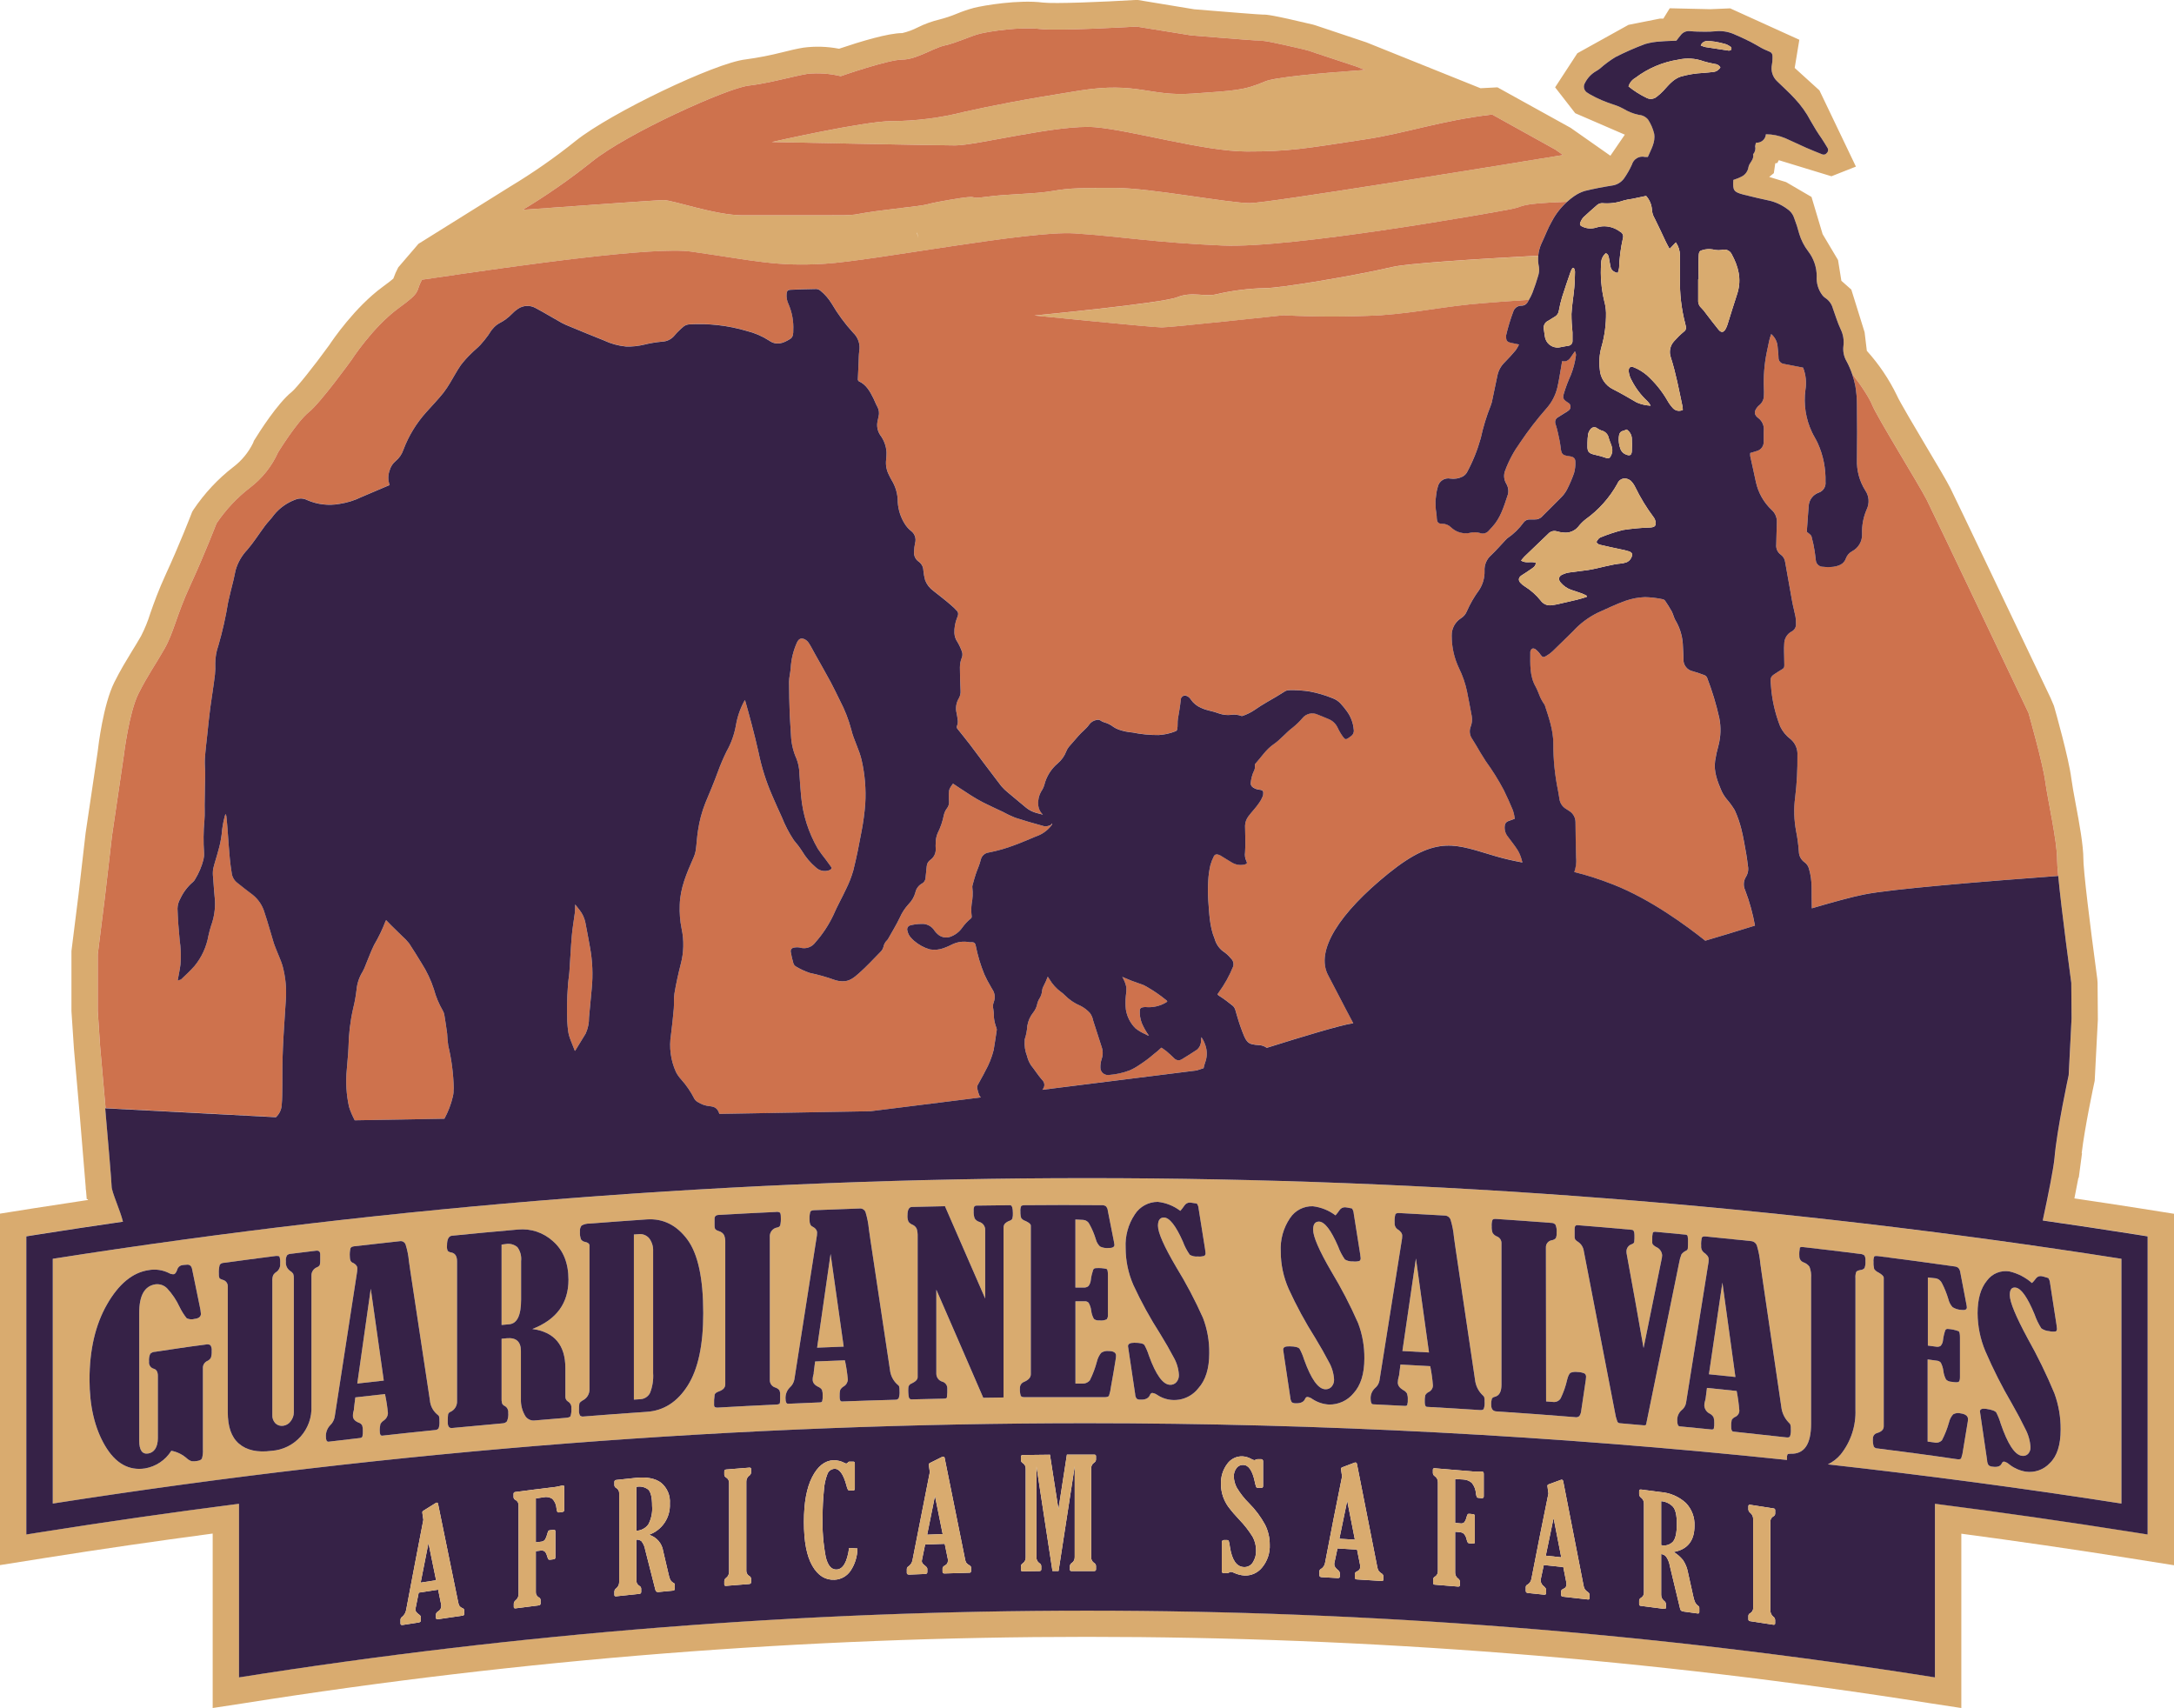 <?xml version="1.0" encoding="UTF-8"?> <svg xmlns="http://www.w3.org/2000/svg" id="Capa_2" data-name="Capa 2" viewBox="0 0 467.97 367.64"><defs><style> .cls-1 { fill: none; } .cls-2 { fill: #d9ab6f; } .cls-3 { fill: #ce724d; } .cls-4 { fill: #362247; } </style></defs><g id="Capa_1-2" data-name="Capa 1"><g><polygon class="cls-1" points="197.63 51.28 197.45 50.12 197.39 50.12 197.63 51.28"></polygon><path class="cls-2" d="M272.34,62.03c-3.52.07-7.03.51-10.46,1.31-2.61.65-5.23-.66-8.5.65s-30.73,3.93-30.73,3.93c0,0,25.48,2.56,27.44,2.56s26.16-2.61,26.16-2.61c6.97.36,13.95.36,20.92,0,8.5-.62,13.77-1.97,22.23-2.62,2.7-.21,6.08-.48,9.7-.7.29-.5.55-1.01.77-1.54.48-1.25.91-2.52,1.28-3.81.16-.57.21-1.16.12-1.75-.18-.8-.22-1.61-.15-2.41-15.37.83-28.26,1.71-31.32,2.42-8.46,1.96-24.19,4.57-27.46,4.57Z"></path><path class="cls-2" d="M460.8,260.12c-4.52-.71-9.11-1.41-14.27-2.17l.86-4.43h.08l.38-2.89.32-2.41h-.07c.67-5.64,2.56-14.49,2.8-15.59l.68-13.14v-.18l-.06-7.78-.06-.78c-.21-1.58-2.12-15.72-2.78-22.7-.19-2-.21-2.75-.21-3,0-3.11-.88-7.84-1.66-12-.4-2.15-.77-4.17-.94-5.48-.54-4.34-3.41-14.49-3.74-15.63l-.74-1.74c-7.51-15.77-20.29-42.6-21.54-45.09-.76-1.51-2.82-5-5.21-9-2.05-3.45-5.87-9.88-6.32-11-1.69-3.49-3.87-6.72-6.47-9.6l-.48-4-2.86-9.18-2.14-1.89-.72-4.47-3.32-5.58-2.39-8-5.48-3.2-3.63-1.11,1-.81.31-2.12.45-.07.31-.6,11.33,3.46,5.27-2.08-7.85-16.4-5.33-4.84,1-6.06-14.89-6.76-4.27.18-8.74-.2-1.37,2.23h-.77l-6.74,1.34-11,6.11-4.79,7.34,4.33,5.57,10.73,4.64h-.07l-3.09,4.51-8.55-6-15.76-8.72-3.65.19-24.56-9.87-11-3.68-.47-.14c-9-2.15-10.16-2.18-10.7-2.15-.78,0-8.16-.6-14.89-1.15l-12.12-2h-.63c-6.76.41-17.39.85-19.84.55-5.21-.66-12.68.61-14.82,1.14-1.28.35-2.53.77-3.75,1.28-1.18.49-2.39.89-3.62,1.21-1.63.39-3.22.96-4.72,1.71-1.06.54-2.18.96-3.34,1.23-3,0-8.91,1.78-13.62,3.37-2.53-.49-5.13-.57-7.69-.23-1.34.22-2.89.58-4.54,1-2.6.66-5.23,1.17-7.89,1.53-6.52.73-29.06,11.53-36.54,17.51-4.5,3.62-9.25,6.92-14.2,9.9l-19.67,12.28-4.36,5.08c-.41.77-.76,1.57-1.05,2.4-.24.22-.83.71-2.28,1.77-6,4.39-10.83,11.51-11.54,12.58-3.32,4.59-7,9.16-8,10-3.16,2.53-7.14,8.87-7.91,10.12l-.29.46-.17.46c-1.01,2.05-2.48,3.84-4.31,5.21-3.31,2.57-6.18,5.66-8.52,9.14l-.28.46-.2.51c-.1.27-2.59,6.68-5.46,12.9-1.61,3.5-2.57,6.21-3.34,8.4-.52,1.7-1.19,3.34-2,4.92-.69,1.22-1.34,2.26-2,3.33-1.21,2-2.35,3.83-3.75,6.62-2.4,4.8-3.46,13.75-3.6,15l-2.59,17.46-1.52,13.19-1.53,12.22v12.93l.54,8.15s.6,6.73,1.21,13.8l1.31,15.82c0,.34.03.67.09,1l.14,1.71h.26c0,.06,0,.11,0,.17-4.28.64-8.08,1.22-11.76,1.8l-7.17,1.14v75.65l9.83-1.56c11.86-1.88,23.93-3.63,35.95-5.23v37.55l6.55-1c120.35-19.09,242.95-19.09,363.3,0l6.56,1v-37.52c12,1.6,24.09,3.35,35.95,5.23l9.83,1.56v-75.65l-7.17-1.14ZM127.48,34.74c7.62-6.11,29.03-15.75,33.62-16.3s9.68-2.04,12.74-2.55c2.39-.23,4.8-.06,7.13.51,0,0,10.2-3.57,13.25-3.57s6.63-2.5,9.17-3.05c2.54-.55,5.6-2.06,7.64-2.55,2.04-.49,8.65-1.49,12.73-1s20.89-.51,20.89-.51l11.71,1.89s14.39,1.19,15.52,1.19,9.44,2,9.44,2l10.7,3.54,1.77.71c-9.85.71-19.4,1.59-21.47,2.48-4.57,1.96-6.5,1.97-15.69,2.62-9.19.65-11.77-2.62-24.19-.66-12.42,1.96-18.96,3.27-24.85,4.58-5.13,1.31-10.4,1.98-15.69,2-5.88,0-25.76,4.5-25.76,4.5,0,0,34.91.73,39.49.73s22.24-4.57,30.08-3.92c7.84.65,23.54,5.23,32.69,5.23s12.42-.62,25.5-2.62c8.66-1.29,16.18-4.03,27.29-5.34l13.62,7.56,1.65,1.16c-16,2.61-63.6,10.35-67.41,10.35-4.57,0-21.58-3.26-28.77-3.26s-9.83-.04-13.73.65c-3.9.69-9.8.62-14.38,1.27-4.58.65,0-.7-7.85.65-7.84,1.35-1.31.69-12.42,2s-4.58,1.31-15.69,1.31h-16.35c-5.88,0-15-3.27-17-3.27-1.4,0-19.95,1.35-30.33,2.09,5.21-3.14,10.2-6.62,14.95-10.42ZM197.63,51.28l-.24-1.16h.06l.18,1.16ZM462.3,330.27l-3.28-.52c-14.14-2.24-28.31-4.27-42.5-6.09v37.37c-120.94-19.15-244.13-19.15-365.07,0v-37.37c-14.19,1.82-28.36,3.85-42.51,6.09l-3.27.52v-64.17l2.39-.38c6.13-.97,12.27-1.89,18.41-2.78-.57-2.42-2.44-6.4-2.44-7.6,0-.81-.71-9.13-1.38-16.81h.07c-.6-6.88-1.17-13.25-1.17-13.25l-.51-7.64v-12.22l1.53-12.23,1.53-13.25,2.55-17.32s1.09-9.18,3.13-13.26c2.04-4.08,3.58-6.11,5.61-9.68,2.03-3.57,2.54-7.12,5.6-13.75s5.6-13.25,5.6-13.25c1.96-2.91,4.37-5.49,7.14-7.64,2.65-1.99,4.75-4.62,6.11-7.64,0,0,4.07-6.62,6.62-8.66,2.55-2.04,9.17-11.21,9.17-11.21,0,0,4.59-7.13,10.19-11.21,5.05-3.68,3.47-3.21,5-6.1,22.58-3.34,50.11-7.18,58-6.05,13.77,1.96,18.31,3.26,28.77,2.61,10.46-.65,43.84-7.16,53.61-6.54,9.77.62,16.96,1.97,32,2.62,15.04.65,58.84-7.2,62.11-7.85,3.27-.65,1.13-1.14,11.68-1.55.1,0,.21,0,.31-.01.49-.44,1-.86,1.55-1.24.69-.48,1.45-.86,2.25-1.11,1.95-.48,3.92-.86,5.9-1.17,1.03-.13,1.95-.68,2.57-1.51.66-.94,1.24-1.95,1.71-3,.34-1.21,1.58-1.94,2.8-1.65h.63c.67-1.6,1.67-3.15,1.36-5-.26-1.09-.71-2.12-1.33-3.06-.5-.59-1.22-.95-2-1-1.17-.25-2.3-.7-3.32-1.33-.62-.34-1.27-.62-1.94-.83-1.85-.57-3.64-1.34-5.32-2.3-.22-.12-.42-.25-.62-.4-.62-.47-.78-1.34-.37-2,.54-1.08,1.39-1.98,2.44-2.57.28-.16.54-.34.79-.53,1.02-.91,2.13-1.73,3.29-2.45,2.1-1.07,4.25-2.02,6.46-2.84,1.08-.31,2.2-.49,3.32-.54,1.08-.11,2.17-.11,3.38-.17.25-.32.57-.78.94-1.2.45-.6,1.18-.93,1.93-.86,1.08.11,2.18.12,3.27.13.77,0,1.55-.03,2.32-.1,1.3-.13,2.61.07,3.82.57,1.23.52,2.45,1.09,3.64,1.68.82.41,1.59.9,2.39,1.34.4.22.81.41,1.24.58,1.05.41,1.18.57,1.14,1.72,0,.42-.04.84-.12,1.26-.29,1.34.15,2.73,1.16,3.65,1.26,1.24,2.59,2.41,3.77,3.71,1.35,1.44,2.5,3.05,3.41,4.8.72,1.29,1.5,2.54,2.35,3.75.42.65.84,1.3,1.25,2,.25.36.19.86-.14,1.15-.23.32-.64.43-1,.27-1.14-.46-2.28-.9-3.41-1.4-1.51-.67-3-1.38-4.51-2.06-1.32-.55-2.74-.84-4.18-.85-.07,1.07-.99,1.88-2.06,1.81-.02,0-.04,0-.06,0-.1.27-.17.55-.2.83.15.59-.02,1.22-.44,1.66.29,1.17-.86,1.83-1,2.81-.12.78-.58,1.46-1.25,1.88-.64.35-1.31.63-2,.84-.14,2.27.05,2.6,2.24,3.17,1.91.5,3.84.91,5.76,1.34,1.5.4,2.9,1.12,4.09,2.12.46.42.81.96,1,1.56.43,1.11.8,2.25,1.1,3.41.41,1.36,1.06,2.63,1.92,3.75,1.19,1.54,1.84,3.43,1.84,5.38-.1,1.46.33,2.91,1.22,4.08.17.22.37.41.6.57.81.52,1.4,1.32,1.65,2.25.56,1.51,1,3.08,1.7,4.54.54,1.11.74,2.36.58,3.59-.14,1.12.09,2.26.66,3.24.49.89.89,1.83,1.22,2.79,1.72,2.1,3.7,5.13,4.34,6.72,1.02,2.55,10.19,17.33,11.72,20.38,1.53,3.05,21.9,45.84,21.9,45.84,0,0,3.06,10.71,3.61,14.78s2.55,12.73,2.55,16.81c0,.69.09,1.93.24,3.49,0,0,0,0,0,0,.72,7.62,2.81,23,2.81,23l.06,7.64-.12,2.46-.46,9.77s-2.54,11.71-3.05,17.83c-.2,2.32-1.27,7.64-2.53,13.46,6.72.97,13.44,1.97,20.15,3.03l2.39.38v64.17Z"></path><path class="cls-4" d="M199.58,330.33l3.34-.12c-.66-3.28-.99-4.93-1.66-8.21l-1.68,8.33Z"></path><path class="cls-4" d="M360.12,324.32c-.67-.7-1.57-1.13-2.54-1.2v9.46c.92.23,1.9-.06,2.55-.76.55-.65.82-1.92.82-3.79s-.27-3.06-.83-3.71Z"></path><path class="cls-4" d="M332.74,334.85l3.33.35-1.65-8.44c-.67,3.23-1,4.85-1.68,8.09Z"></path><path class="cls-4" d="M140.37,324.14c0-1.83-.28-3-.83-3.52-.72-.56-1.66-.77-2.55-.58v9.45c1.01-.04,1.95-.54,2.56-1.35.65-1.23.94-2.62.82-4Z"></path><path class="cls-4" d="M92.23,332.13c-.67,3.4-1,5.11-1.68,8.52l3.32-.51c-.65-3.19-.98-4.8-1.64-8h0Z"></path><path class="cls-4" d="M288.31,331.21l3.34.19-1.65-8.36c-.68,3.27-1,4.9-1.69,8.17Z"></path><path class="cls-3" d="M159.86,46.34h16.35c11.11,0,4.58,0,15.69-1.31s4.58-.65,12.42-2c7.84-1.35,3.27,0,7.85-.65,4.58-.65,10.48-.58,14.38-1.27,3.9-.69,6.54-.65,13.73-.65s24.2,3.26,28.77,3.26c3.81,0,51.41-7.74,67.41-10.35l-1.65-1.16-13.62-7.56c-11.11,1.31-18.63,4.05-27.29,5.34-13.08,2-16.35,2.62-25.5,2.62s-24.85-4.58-32.69-5.23c-7.84-.65-25.5,3.92-30.08,3.92s-39.49-.73-39.49-.73c0,0,19.88-4.5,25.76-4.5,5.29-.02,10.56-.69,15.69-2,5.89-1.31,12.43-2.62,24.85-4.58,12.42-1.96,15,1.31,24.19.66,9.19-.65,11.12-.66,15.69-2.62,2.07-.89,11.62-1.77,21.47-2.48l-1.77-.71-10.7-3.54s-8.31-2-9.44-2-15.52-1.19-15.52-1.19l-11.71-1.89s-16.81,1-20.89.51-10.69.51-12.73,1c-2.04.49-5.1,2-7.64,2.55-2.54.55-6.12,3.05-9.17,3.05s-13.25,3.57-13.25,3.57c-2.33-.57-4.74-.74-7.13-.51-3.06.51-8.15,2-12.74,2.55s-26,10.19-33.62,16.3c-4.75,3.8-9.74,7.28-14.95,10.42,10.38-.74,28.93-2.09,30.33-2.09,2,0,11.12,3.27,17,3.27Z"></path><path class="cls-3" d="M60.65,237.73c.12-1.31.11-2.64.13-4,0-2.74,0-5.49.13-8.24.14-3.33.4-6.65.6-10,.22-2.58-.02-5.17-.7-7.67-.3-1-.77-2-1.16-3-.24-.62-.51-1.22-.71-1.84-.68-2.19-1.26-4.42-2-6.58-.43-1.5-1.31-2.83-2.53-3.81-1.17-.85-2.29-1.77-3.42-2.66-.63-.52-1.03-1.27-1.12-2.09-.66-4-.69-8.11-1.14-12.15-.01-.18-.08-.36-.2-.5-.06.23-.13.47-.2.7-.31,1.2-.52,2.43-.61,3.67-.15,1.22-.4,2.42-.75,3.59-.33,1.29-.78,2.55-1.08,3.85-.09.64-.09,1.28,0,1.92.1,1.65.24,3.28.39,4.92.08,1.83-.2,3.66-.83,5.38-.22.72-.43,1.44-.58,2.17-.42,2.4-1.45,4.64-3,6.52-.88,1-1.86,1.91-2.83,2.83-.17.17-.49.17-.79.27.22-1.24.46-2.33.6-3.43.14-1.78.08-3.57-.18-5.33-.22-2.23-.39-4.47-.46-6.71.02-.75.23-1.49.61-2.14.63-1.36,1.54-2.56,2.67-3.54.22-.17.39-.39.52-.64.8-1.31,1.41-2.74,1.79-4.23.11-.47.16-.96.13-1.45-.17-2.3-.14-4.61.07-6.9.14-1.51,0-3,.07-4.56,0-1.83.08-3.66.1-5.48,0-1.08-.13-2.16-.07-3.23.11-1.76.33-3.51.52-5.26.2-1.94.4-3.88.65-5.81.32-2.37.72-4.73,1-7.11.08-.81.11-1.62.07-2.43,0-1.31.23-2.61.67-3.84.89-3.06,1.59-6.18,2.1-9.33.35-1.62.78-3.22,1.17-4.83.16-.68.28-1.38.44-2.06.47-1.65,1.34-3.16,2.53-4.4,1.37-1.6,2.49-3.38,3.74-5.07.62-.85,1.41-1.59,2-2.44,1.21-1.48,2.79-2.61,4.59-3.27.83-.34,1.76-.3,2.56.11,2.18.95,4.6,1.23,6.94.81,1.64-.25,3.23-.74,4.72-1.47l5.59-2.38.49-.2c-.38-1.03-.38-2.15,0-3.18.22-.78.67-1.48,1.3-2,.76-.63,1.33-1.46,1.65-2.4,1.12-2.99,2.79-5.73,4.92-8.1,1.24-1.41,2.56-2.74,3.72-4.21.51-.67.98-1.37,1.41-2.1.78-1.27,1.46-2.6,2.31-3.82.68-.89,1.43-1.73,2.24-2.5.64-.66,1.38-1.22,2-1.89.6-.66,1.15-1.35,1.67-2.07.34-.45.59-1,1-1.41.37-.45.82-.83,1.32-1.12,1.04-.52,1.99-1.22,2.8-2.06.39-.42.82-.78,1.3-1.09,1.12-.76,2.58-.82,3.76-.16,1.89,1,3.76,2.15,5.65,3.2.54.29,1.11.54,1.68.76,2.44,1.02,4.89,2.02,7.35,3,1.51.72,3.14,1.17,4.81,1.33,1.32.04,2.64-.1,3.92-.41,1.25-.31,2.53-.52,3.81-.64,1.07-.03,2.06-.53,2.73-1.36.58-.68,1.21-1.31,1.9-1.88.33-.27.73-.43,1.15-.47,4.21-.26,8.43.21,12.47,1.41,1.7.42,3.32,1.11,4.79,2.06,1.6,1.12,3,.63,4.58-.36.63-.4.64-1.18.64-1.85.09-1.91-.25-3.81-1-5.57-.36-.72-.51-1.53-.43-2.33.06-.56.26-.79.81-.81,1.85-.08,3.71-.15,5.57-.17.32.02.62.14.87.34.97.78,1.79,1.73,2.44,2.79,1.32,2.25,2.87,4.36,4.63,6.28,1.07,1.01,1.57,2.5,1.31,3.95-.11.81-.1,1.65-.14,2.48-.06,1.19-.12,2.38-.16,3.58-.01.16.06.32.18.42,1.64.73,2.42,2.2,3.17,3.69.29.59.51,1.22.84,1.79.36.65.46,1.41.27,2.13-.08.35-.16.69-.22,1-.22,1.04-.01,2.12.58,3,.8,1.06,1.27,2.34,1.35,3.67,0,.53-.02,1.07-.08,1.6-.14,1.14.07,2.29.6,3.3.2.35.33.73.55,1.06.9,1.44,1.37,3.11,1.35,4.81.11,1.65.62,3.24,1.5,4.64.36.59.82,1.11,1.36,1.54.81.6,1.16,1.65.87,2.62-.12.59-.2,1.18-.22,1.78-.1.87.28,1.72,1,2.21.61.43.98,1.13,1,1.87.07.72.19,1.43.38,2.12.34.91.95,1.7,1.74,2.27,1.25,1,2.5,1.94,3.72,3,.52.43,1,.9,1.45,1.4.15.2.22.45.19.7-.03.26-.11.51-.23.74-.41,1.05-.61,2.17-.57,3.29.04.69.27,1.36.67,1.92.4.69.74,1.42,1,2.18.11.43.07.88-.11,1.28-.25.64-.38,1.32-.37,2,0,1.67.06,3.35.14,5,.05.58-.09,1.16-.38,1.66-.57.95-.74,2.08-.48,3.15.11.43.15.88.22,1.32.11.51.05,1.05-.16,1.53-.05.19,0,.39.12.54.89,1.14,1.82,2.24,2.69,3.39,2.26,3,4.47,6,6.74,8.94.46.54.97,1.03,1.52,1.46,1.28,1.09,2.58,2.15,3.86,3.22.68.55,1.48.94,2.33,1.15.42.12.84.22,1.26.33-.61-.58-.98-1.37-1.01-2.21-.07-.99.16-1.97.66-2.82.29-.42.52-.89.66-1.38.45-1.81,1.46-3.43,2.89-4.63.82-.7,1.46-1.59,1.84-2.6.14-.36.34-.7.59-1,.65-.77,1.27-1.42,2-2.29.73-.87,1.69-1.52,2.34-2.46.38-.54.97-.9,1.62-1,.26-.07.55-.03.78.11.25.19.53.33.83.41.73.2,1.41.54,2,1,.35.23.72.42,1.11.56.97.34,1.98.55,3,.63,1.85.38,3.73.56,5.61.54,1.25-.07,2.48-.34,3.64-.81.2-.07.34-.24.36-.45.15-.75.02-1.51.15-2.25.23-1.35.47-2.69.61-4.06,0-.41.26-.77.65-.89h.37l.2-.02h-.5s.5-.07.5-.07c0,.02,0,.05,0,.07-.01.02-.03.01-.05.03.42.14.77.43.99.8.54.79,1.3,1.41,2.18,1.79.55.26,1.13.46,1.72.59.77.17,1.52.39,2.26.66.79.27,1.64.36,2.47.27.76-.12,1.53-.04,2.25.23.08.03.16.03.24,0,.91-.3,1.77-.72,2.56-1.25.88-.63,1.81-1.19,2.74-1.74,1.3-.75,2.6-1.49,3.86-2.31.3-.18.65-.26,1-.24,1.46-.03,2.92.06,4.37.29,1.65.31,3.26.79,4.82,1.42.64.23,1.23.6,1.71,1.09.5.54.97,1.11,1.4,1.71.85,1.15,1.37,2.52,1.49,3.95.11.54-.12,1.1-.57,1.42l-.55.4c-.55.38-.75.35-1.15-.19-.48-.65-.89-1.35-1.23-2.09-.41-.84-1.12-1.49-2-1.82-.75-.33-1.5-.62-2.25-.92-1.14-.54-2.5-.23-3.29.76-.63.73-1.32,1.4-2.06,2-1.49,1.1-2.59,2.56-4.17,3.64s-2.61,2.73-3.88,4.14c-.11.08-.16.22-.13.35.07.5-.03,1.01-.3,1.44-.31.72-.5,1.49-.58,2.27-.08.38.08.77.39,1,.44.33.96.53,1.51.57.69.07.86.3.77,1-.02.16-.07.33-.13.48-.19.48-.44.93-.74,1.34-.69,1.03-1.55,1.88-2.3,2.88-.44.58-.7,1.27-.73,2,0,1.92.14,3.83,0,5.75-.1.63,0,1.28.26,1.86.26.48.17.64-.37.79-.98.22-2.01.04-2.85-.51-.76-.42-1.47-.93-2.23-1.37-.2-.13-.42-.22-.65-.27-.34-.13-.73.03-.88.37-.31.6-.55,1.24-.74,1.89-.26,1.1-.41,2.23-.47,3.36-.09,1.39-.09,2.79,0,4.18.23,2.81.26,5.66,1.38,8.33.28,1.04.89,1.96,1.73,2.63.66.43,1.26.96,1.75,1.57.5.44.7,1.13.5,1.77-.79,1.97-1.83,3.83-3.08,5.55-.34.46-.36.46.11.78.99.64,1.95,1.34,2.86,2.09.29.25.5.58.59.95.11.43.23.85.37,1.27.42,1.45.91,2.88,1.49,4.28.35.78.74,1.54,1.64,1.78.52.13,1.05.2,1.59.22.6.02,1.18.22,1.67.58,0,0,0,0,.01,0,7.72-2.43,16.01-4.93,18.48-5.27.04,0,.09-.02.13-.02-2.13-3.97-4.18-8.04-5.4-10.32-2.84-5.29,2.43-13.42,13-21.95,10.57-8.53,14.57-6.13,23.16-3.65,2.03.58,3.87.98,5.65,1.31-.08-.31-.16-.61-.26-.92-.19-.63-.46-1.24-.81-1.8-.63-1-1.37-1.88-2.05-2.82-.55-.66-.79-1.52-.68-2.37.03-.46.34-.86.78-1,.43-.13.85-.31,1.38-.51-.08-.6-.21-1.19-.39-1.77-.62-1.49-1.29-3-2-4.43-1.14-2.15-2.43-4.21-3.86-6.18-.39-.59-.76-1.19-1.12-1.79-.6-1-1.15-2-1.8-3-.57-.79-.68-1.82-.3-2.72.27-.72.34-1.51.19-2.27-.29-1.74-.68-3.46-1-5.2-.36-1.75-.95-3.45-1.74-5.05-1.04-2.19-1.57-4.58-1.56-7-.03-1.51.73-2.93,2-3.74.57-.35,1.01-.87,1.26-1.49.71-1.62,1.59-3.15,2.64-4.57.8-1.21,1.21-2.65,1.17-4.1-.08-1.28.43-2.53,1.39-3.38,1.12-1.06,2.14-2.24,3.21-3.37.09-.1.19-.2.3-.29,1.37-.93,2.57-2.1,3.54-3.45.31-.4.79-.63,1.3-.61h1.05c.64.04,1.27-.22,1.68-.72,1.3-1.33,2.66-2.61,4-4,.5-.49.93-1.06,1.26-1.68.6-1.16,1.11-2.36,1.54-3.59.22-.78.31-1.58.28-2.39,0-.79-.4-1.11-1.19-1.21-1.66-.22-1.83-.44-2-2.09-.12-1-.35-1.94-.55-2.9-.15-.68-.33-1.37-.54-2-.2-.55.04-1.17.57-1.43l1.43-.9c.28-.15.54-.32.79-.52.46-.3.59-.92.29-1.38-.11-.17-.27-.3-.45-.38-1-.66-1.14-.91-.78-2.07.4-1.31.89-2.59,1.46-3.84.53-1.34.9-2.75,1.09-4.18.03-.32-.05-.64-.22-.91-.2.29-.41.57-.61.87-.49.76-1,1.5-2.14,1.24l-.25,1.51c-.25,1.38-.45,2.78-.77,4.15-.4,1.69-1.22,3.26-2.38,4.55-2.02,2.3-3.9,4.74-5.61,7.28-1.34,1.85-2.43,3.86-3.23,6-.4.96-.31,2.05.24,2.93.47.81.55,1.79.2,2.66-.78,2.34-1.5,4.72-3.23,6.59l-.72.78c-.47.61-1.29.82-2,.53-.61-.16-1.25-.18-1.87-.06-1.53.39-3.16-.04-4.3-1.14-.5-.5-1.18-.78-1.89-.77-.91,0-1.12-.35-1.18-1.27,0-.62-.14-1.24-.21-1.87l-.07-1.74c.05-.45.09-.91.16-1.36.06-.59.18-1.18.36-1.75.27-1.2,1.45-1.97,2.66-1.74.91.14,1.85,0,2.67-.43.36-.21.67-.49.9-.84,1.28-2.35,2.28-4.84,3-7.41.52-2.41,1.24-4.77,2.16-7.06.18-.46.31-.94.38-1.43.36-1.68.69-3.37,1.06-5.06.23-1.07.78-2.05,1.57-2.81.83-.82,1.6-1.7,2.35-2.58.28-.39.52-.81.72-1.24-.71-.14-1.25-.24-1.79-.37-.82-.2-1-.5-1-1.35-.01-.07-.01-.14,0-.21.41-1.78.94-3.53,1.59-5.24.26-.72.95-1.19,1.71-1.18.58,0,1.11-.31,1.38-.83.08-.13.15-.27.23-.41-3.62.21-7,.49-9.7.7-8.46.65-13.73,2-22.23,2.62-6.97.36-13.95.36-20.92,0,0,0-24.2,2.61-26.16,2.61s-27.44-2.56-27.44-2.56c0,0,27.46-2.62,30.73-3.93s5.89,0,8.5-.65c3.43-.8,6.94-1.24,10.46-1.31,3.27,0,19-2.61,27.46-4.57,3.06-.71,15.96-1.59,31.32-2.42.08-.91.3-1.8.69-2.64.77-1.58,1.36-3.26,2.24-4.77.83-1.58,1.93-2.99,3.25-4.18-.1,0-.21,0-.31.01-10.55.41-8.41.9-11.68,1.55-3.27.65-47.07,8.5-62.11,7.85-15.04-.65-22.23-2-32-2.62-9.77-.62-43.15,5.89-53.61,6.54-10.46.65-15-.65-28.77-2.61-7.89-1.13-35.42,2.71-58,6.05-1.53,2.89.05,2.42-5,6.1-5.6,4.08-10.19,11.21-10.19,11.21,0,0-6.62,9.17-9.17,11.21-2.55,2.04-6.62,8.66-6.62,8.66-1.36,3.02-3.46,5.65-6.11,7.64-2.77,2.15-5.18,4.73-7.14,7.64,0,0-2.54,6.62-5.6,13.25s-3.57,10.18-5.6,13.75c-2.03,3.57-3.57,5.6-5.61,9.68-2.04,4.08-3.13,13.26-3.13,13.26l-2.55,17.32-1.53,13.25-1.53,12.23v12.22l.51,7.64s.57,6.37,1.17,13.25l36.68,1.92c.76-.71,1.22-1.67,1.25-2.72Z"></path><path class="cls-3" d="M225.54,210.21c-.27.72-.58,1.42-.94,2.1-.15.26-.24.55-.27.85-.04.63-.24,1.24-.58,1.77-.25.39-.42.83-.51,1.29-.14.61-.42,1.18-.8,1.67-.68.84-1.13,1.84-1.3,2.9-.06.99-.24,1.96-.56,2.9-.01.07-.01.14,0,.21-.1,1.15.07,2.3.49,3.37.17.71.46,1.39.85,2,.84,1.04,1.54,2.19,2.43,3.19.47.44.59,1.15.29,1.72-.08.13-.18.25-.26.38l33.21-4.16s.55-.18,1.49-.49c.08-.4.19-.79.32-1.18.46-1.19.49-2.5.08-3.71-.21-.63-.5-1.24-.87-1.79-.03.33-.09.6-.09.87,0,.7-.31,1.36-.84,1.82-1.09.71-2.17,1.42-3.29,2.08-.52.33-1.2.25-1.62-.2l-.81-.77c-.56-.54-1.16-1.02-1.81-1.45-.08-.05-.15-.14-.26,0-.48.47-.99.9-1.52,1.3-.96.84-1.98,1.6-3.05,2.29-.67.47-1.39.88-2.14,1.21-1.46.56-3,.89-4.56,1-.03,0-.05,0-.08,0-.88.05-1.62-.63-1.67-1.51-.03-.66.07-1.31.27-1.94.3-.84.3-1.75,0-2.59-.62-1.91-1.22-3.84-1.85-5.75-.1-.57-.34-1.1-.68-1.56-.57-.63-1.25-1.15-2-1.53-1.28-.53-2.45-1.32-3.42-2.31-.24-.25-.51-.48-.79-.68-1.01-.74-1.86-1.68-2.5-2.76-.1-.18-.23-.34-.36-.55Z"></path><path class="cls-3" d="M76.36,241.14l19.3-.34c.8-1.49,1.42-3.08,1.81-4.74.14-.6.21-1.21.2-1.82-.07-3.09-.46-6.16-1.18-9.17-.13-.87-.21-1.74-.24-2.61-.18-1.36-.39-2.7-.61-4.05-.06-.32-.17-.62-.34-.9-.83-1.43-1.47-2.97-1.9-4.57-.64-1.98-1.53-3.86-2.65-5.61-.89-1.43-1.75-2.88-2.69-4.28-.45-.57-.95-1.09-1.49-1.56-.79-.79-1.6-1.56-2.4-2.35l-1.05-1.08c-.05.06-.09.12-.12.18-.67,1.78-1.5,3.5-2.47,5.14-.67,1.35-1.18,2.79-1.77,4.19-.19.55-.43,1.08-.71,1.59-.73,1.17-1.18,2.5-1.3,3.88-.16,1.37-.4,2.73-.74,4.07-.63,2.77-.96,5.6-1,8.44-.06,1.56-.26,3.12-.36,4.68-.26,2.68-.1,5.37.48,8,.31,1.01.74,1.98,1.23,2.91Z"></path><path class="cls-3" d="M146.63,232.35c1.13,1.26,2.09,2.67,2.85,4.18.18.29.42.52.72.68.75.49,1.61.79,2.5.88,1.2.12,1.76.45,2.15,1.67l32.49-.57,23.82-2.98c-.15-.12-.28-.28-.37-.46-.2-.49-.34-.99-.44-1.51-.04-.24,0-.48.11-.69.51-1,1.14-2,1.62-3,.8-1.42,1.41-2.95,1.81-4.53.25-1.43.45-2.87.67-4.31.01-.15-.01-.31-.07-.45-.28-.72-.46-1.48-.54-2.25.01-.6-.03-1.2-.13-1.79-.12-.49-.1-1.01.08-1.48.39-.96.26-2.05-.35-2.89-.1-.16-.19-.32-.28-.49-.52-.86-.98-1.75-1.39-2.66-.83-2.02-1.45-4.12-1.87-6.26q-.12-.64-.79-.64c-.19.03-.38.03-.57,0-1.22-.24-2.49-.08-3.62.45-.61.32-1.24.6-1.89.83-.96.36-1.99.45-3,.27-1.24-.36-2.38-.99-3.36-1.83-.25-.22-.49-.46-.71-.71-.38-.4-.63-.91-.73-1.45,0-.01-.01-.03-.02-.04-.16-.46.09-.96.55-1.12.78-.21,1.59-.33,2.4-.33,1.16-.1,2.28.46,2.89,1.45.17.24.37.47.59.67.71.71,1.75.97,2.71.68,1.08-.36,2.02-1.06,2.67-2,.52-.73,1.14-1.38,1.83-1.95.15-.11.23-.3.2-.49-.11-.9-.11-1.81,0-2.71.22-1.13.28-2.28.15-3.42-.02-.14-.02-.28,0-.42.21-.83.45-1.66.71-2.47.35-1.07.86-2.09,1.11-3.2.2-.8.87-1.41,1.69-1.51,1.93-.37,3.82-.92,5.65-1.62,1.57-.58,3.05-1.23,4.57-1.86,1.25-.42,2.35-1.19,3.18-2.22.22-.32.35-.39.23-.57-.09.19-.25.34-.45.42-.4.19-.84.25-1.27.18-2.08-.56-4.17-1.16-6.22-1.83-.89-.36-1.77-.77-2.61-1.24-1.4-.67-2.82-1.3-4.2-2-.93-.47-1.82-1-2.71-1.56-.89-.56-1.57-1-2.35-1.53l-1.5-1c-.27.34-.51.71-.72,1.09-.12.32-.19.66-.18,1,0,.61,0,1.23.05,1.84.02.51-.14,1.01-.46,1.4-.31.41-.53.89-.65,1.39-.27,1.39-.73,2.74-1.37,4-.25.64-.39,1.31-.39,2-.03.44-.03.89,0,1.33.05.94-.39,1.84-1.17,2.38-.46.33-.74.84-.77,1.4-.08.85-.17,1.71-.26,2.56-.05.47-.33.88-.74,1.11-.74.4-1.27,1.11-1.44,1.93-.26.95-.76,1.82-1.46,2.52-.78.85-1.42,1.82-1.88,2.87-.76,1.6-1.7,3.12-2.57,4.67-.04.07-.08.13-.14.18-.44.4-.73.94-.84,1.53-.11.38-.31.73-.6,1-1.52,1.55-3,3.16-4.64,4.61-1,.89-2.11,1.84-3.63,1.73-.57,0-1.13-.11-1.66-.3-1.73-.62-3.5-1.12-5.3-1.49-1.05-.35-2.05-.82-3-1.39-.25-.15-.44-.38-.53-.66-.24-.79-.42-1.6-.56-2.41-.12-.42.13-.86.55-.97.06-.02.12-.03.19-.03.41-.08.82-.08,1.23,0,1.23.38,2.56-.07,3.31-1.11,1.56-1.76,2.86-3.73,3.87-5.86.82-1.93,1.88-3.76,2.76-5.67.64-1.28,1.16-2.62,1.55-4,.7-2.8,1.26-5.63,1.78-8.46.37-1.93.63-3.88.78-5.84.19-3.14-.07-6.3-.77-9.37-.51-2.29-1.69-4.32-2.23-6.57-.57-2.17-1.39-4.27-2.43-6.25-.67-1.35-1.31-2.71-2-4-1.12-2.07-2.3-4.12-3.45-6.18-.42-.75-.8-1.53-1.27-2.24-.24-.38-.59-.68-1-.86-.77-.27-1.17,0-1.54.73-.8,1.77-1.26,3.66-1.36,5.6-.08,1-.35,1.92-.35,2.88,0,2.39.07,4.79.15,7.18.06,1.46.21,2.92.27,4.37.07,1.73.47,3.42,1.18,5,.39.99.6,2.04.62,3.1.12,1.67.22,3.34.38,5,.36,3.97,1.59,7.82,3.59,11.27.52.78,1.07,1.54,1.66,2.26l1.16,1.59c.26.37.09.59-.26.75-1.03.42-2.21.19-3-.59-1.16-.98-2.15-2.15-2.93-3.46-.54-.84-1.14-1.63-1.79-2.38-1.04-1.57-1.91-3.25-2.6-5-.73-1.53-1.39-3.1-2.08-4.66-1.29-2.96-2.26-6.04-2.91-9.2-.44-2-.94-4-1.45-5.94-.44-1.73-.94-3.44-1.41-5.15-.03-.07-.06-.14-.1-.21-.95,1.69-1.6,3.54-1.92,5.46-.35,1.96-1.02,3.84-2,5.57-.71,1.43-1.33,2.9-1.88,4.4-.82,2.24-1.74,4.45-2.67,6.65-.77,1.93-1.31,3.94-1.61,6-.23,1.4-.28,2.83-.48,4.24-.11.6-.29,1.19-.55,1.74-1.4,3.2-2.8,6.39-2.9,10-.07,1.72.06,3.44.4,5.13.55,2.53.48,5.16-.19,7.66-.53,2.08-1,4.19-1.35,6.3-.18,1.06-.05,2.18-.14,3.26-.16,1.87-.37,3.73-.6,5.58-.45,2.73-.08,5.54,1.06,8.06.3.58.68,1.13,1.13,1.61Z"></path><path class="cls-3" d="M123.73,226.16h.08c.75-1.23,1.52-2.45,2.26-3.69.49-1.09.74-2.28.72-3.48.2-2.06.37-4.13.58-6.19.3-2.97.17-5.96-.37-8.89-.33-1.78-.64-3.57-1-5.35-.2-.98-.63-1.9-1.25-2.69-.28-.38-.58-.74-.94-1.19-.01.62,0,1.22-.07,1.8-.21,1.66-.52,3.31-.66,5-.22,2.56-.33,5.12-.51,7.67-.08,1.07-.29,2.13-.33,3.2-.19,2.48-.23,4.97-.14,7.45.22,3.29.33,3,1.63,6.36Z"></path><path class="cls-3" d="M442.25,249.23c-.22,2.32-1.28,7.63-2.53,13.45.01,0,.03,0,.04,0,1.26-5.82,2.33-11.14,2.53-13.46.51-6.12,3.05-17.83,3.05-17.83l.46-9.77-.5,9.77s-2.54,11.71-3.05,17.83Z"></path><path class="cls-3" d="M399.72,87.08c.05,3.95.05,7.9,0,11.85-.08,2.34.55,4.65,1.8,6.63.82,1.2.93,2.74.31,4.05-.74,1.68-1.08,3.51-1,5.35.05,1.55-.8,2.99-2.18,3.7-.59.32-1.05.85-1.29,1.48-.45,1.32-1.56,1.66-2.72,1.85-.73.08-1.48.08-2.21,0-.82.02-1.52-.62-1.57-1.44-.1-.63-.13-1.27-.24-1.89-.17-1.08-.39-2.14-.68-3.19-.11-.38-.59-.65-1-1-.01-.07-.01-.14,0-.21.13-1.79.24-3.58.39-5.37.08-1.31.94-2.44,2.18-2.87.96-.33,1.56-1.29,1.44-2.3.08-2.86-.48-5.71-1.66-8.32-.37-.83-.89-1.6-1.27-2.43-1.33-2.83-1.81-5.98-1.39-9.07.26-1.61.09-3.26-.5-4.78l-3.14-.61-1-.19c-.7-.09-1.2-.71-1.16-1.41,0-.81-.16-1.62-.2-2.43-.1-1.01-.6-1.94-1.37-2.59-.18.58-.34,1-.44,1.48-.19.82-.32,1.66-.52,2.48-.52,2.56-.72,5.16-.61,7.77.03.53.03,1.06,0,1.59-.02.78-.39,1.51-1,2l-.24.21c-.91,1-1,1.82.1,2.6.84.66,1.25,1.72,1.1,2.78v2.22c.05.95-.57,1.81-1.5,2.05-.46.16-.93.28-1.4.42-.02.23-.02.45,0,.68.4,1.86.84,3.71,1.22,5.57.5,2.29,1.68,4.39,3.39,6,.77.68,1.18,1.68,1.12,2.71-.08,1.58-.06,3.17-.13,4.76-.09.86.29,1.69,1,2.18.52.38.85.96.92,1.6.5,2.81,1,5.62,1.5,8.42.2,1.11.51,2.2.72,3.3.09.48.13.98.11,1.47.09.74-.32,1.46-1,1.77-.95.53-1.54,1.54-1.53,2.63-.09,1.12,0,2.25,0,3.38,0,2.13.3,1.58-1.39,2.66-1.54,1-1.64.95-1.48,2.8.2,3.07.88,6.08,2,8.94.52,1.09,1.3,2.03,2.27,2.75,1,.86,1.53,2.14,1.44,3.46.04,3.03-.12,6.06-.49,9.07-.32,2.42-.24,4.87.21,7.27.29,1.45.48,2.92.59,4.4.02.89.46,1.72,1.18,2.25.5.34.86.86,1,1.45.38,1.3.57,2.65.56,4,0,1.5,0,3,.05,4.49,4.5-1.33,8.5-2.43,11.21-2.97,5.83-1.19,26.01-2.83,41.83-4-.15-1.56-.24-2.8-.24-3.49,0-4.08-2-12.74-2.55-16.81s-3.61-14.78-3.61-14.78c0,0-20.37-42.79-21.9-45.84-1.53-3.05-10.7-17.83-11.72-20.38-.64-1.6-2.62-4.62-4.34-6.72.29.84.52,1.7.69,2.57.22,1.32.34,2.66.34,4Z"></path><path class="cls-3" d="M347.3,190.41c8.01,3.16,15.85,8.94,19.76,12.07,3.18-.94,6.88-2.08,10.7-3.25-.47-2.6-1.17-5.16-2.12-7.63-.44-.94-.36-2.05.21-2.92.42-.71.56-1.55.38-2.35-.1-.8-.19-1.61-.33-2.4-.33-1.84-.62-3.69-1.08-5.5-.35-1.4-.82-2.76-1.43-4.07-.51-.84-1.09-1.64-1.74-2.38-.42-.52-.78-1.09-1.07-1.69-.88-2.08-1.74-4.19-1.4-6.52.17-1.11.41-2.22.72-3.3.51-1.94.57-3.97.18-5.93-.66-2.96-1.54-5.86-2.63-8.68-.12-.25-.32-.44-.57-.54-.79-.3-1.59-.57-2.4-.81-1.32-.22-2.24-1.42-2.11-2.75,0-1.09-.12-2.18-.15-3.27-.14-1.8-.7-3.54-1.64-5.08-.3-.58-.44-1.26-.75-1.84-.43-.79-.94-1.55-1.44-2.3-.14-.16-.33-.27-.54-.3-1.24-.26-2.5-.41-3.77-.44-1.41.05-2.8.31-4.13.77-2.09.74-4.09,1.72-6.11,2.62-1.96.98-3.73,2.3-5.21,3.92-1.47,1.47-3,2.93-4.46,4.36-.41.38-.87.72-1.36,1-.61.37-.78.29-1.21-.28-.29-.44-.65-.82-1.06-1.15-.56-.4-1-.16-1.14.52,0,.03,0,.07,0,.1,0,2.54-.18,5.09,1.16,7.43.41.73.66,1.55,1,2.32.19.41.43.79.66,1.18.09.16.24.28.29.44.88,2.7,1.83,5.35,1.85,8.3-.02,3.39.32,6.76,1,10.08.12.58.2,1.18.3,1.77.11.92.64,1.74,1.45,2.21.28.16.54.33.8.52.77.53,1.23,1.41,1.22,2.34,0,2.6.08,5.21.14,7.82.06.99-.09,1.97-.41,2.9,2.47.61,5.2,1.44,8.43,2.71Z"></path><path class="cls-3" d="M242.34,214.43c-.09.95-.09,1.9.01,2.85.24,1.55.97,2.97,2.08,4.07.67.52,1.4.95,2.18,1.28.21.15.45.25.71.3-.62-.85-1.14-1.77-1.55-2.74-.32-.85-.47-1.76-.42-2.67-.03-.33.2-.62.52-.68.23-.06.47-.08.71-.08,1.55.15,3.11-.2,4.44-1,.33-.23.32-.22,0-.5-1.31-1.07-2.71-2.03-4.18-2.87-.42-.26-.86-.46-1.33-.6-1.31-.43-2.59-.93-3.93-1.52.42.69.72,1.45.88,2.25.03.64,0,1.28-.12,1.91Z"></path><path class="cls-4" d="M254.89,149.7h.5s0-.04,0-.06l-.5.06Z"></path><path class="cls-2" d="M304.79,270.88h0c-1.14,7.92-1.74,11.92-2.91,19.92l5.72.31c-1.12-8.11-1.69-12.15-2.81-20.23Z"></path><polygon class="cls-2" points="370.76 276.07 367.86 295.8 373.56 296.39 370.76 276.07"></polygon><polygon class="cls-2" points="76.91 297.8 82.61 297.16 79.81 277.39 76.91 297.8"></polygon><path class="cls-2" d="M11.36,270.95v52.68c73.65-11.5,148.08-17.28,222.62-17.29,50.35,0,100.64,2.65,150.68,7.91v-.43c-.03-.26,0-.52.11-.76.08-.11.32-.16.73-.15,2.9.08,4.35-2.07,4.35-6.47v-31.33c.07-.83-.05-1.66-.34-2.44-.32-.44-.76-.77-1.27-.95-.57-.2-.94-.74-.92-1.34-.04-.61,0-1.21.11-1.81.08-.15.33-.19.76-.14,4.89.56,7.33.86,12.21,1.47.34,0,.67.12.94.33.19.36.26.77.21,1.18.05.52-.02,1.04-.19,1.53-.22.25-.53.4-.86.42-.51.09-.82.23-.93.42-.15.42-.21.87-.17,1.31v28.26c.14,3.51-.98,6.95-3.17,9.7-.77.92-1.7,1.64-2.77,2.15,21.12,2.35,42.19,5.15,63.19,8.43v-52.68c-147.53-23.15-297.76-23.15-445.29,0ZM427.69,275.67c1.11-1.54,3-2.31,4.87-2,1.8.42,3.46,1.28,4.84,2.5.31-.31.6-.64.86-1,.28-.39.76-.57,1.23-.48.12,0,.59.15,1.43.4.22.34.35.73.38,1.14.55,3.57.83,5.35,1.38,8.92.07.47.1.75.1.84,0,.32-.09.52-.27.59-.47.08-.95.06-1.41-.06-.61-.04-1.19-.25-1.69-.6-.6-.94-1.09-1.95-1.45-3-1.52-3.67-2.87-5.59-4.06-5.77-.85-.13-1.28.4-1.28,1.6,0,1.49,1.3,4.61,3.86,9.36,2.15,3.82,4.07,7.76,5.75,11.81.91,2.49,1.36,5.12,1.34,7.77,0,3.33-.77,5.74-2.32,7.23-1.33,1.44-3.29,2.13-5.23,1.84-1.3-.22-2.52-.77-3.55-1.59-.3-.27-.66-.46-1.05-.57-.22,0-.4.1-.53.41-.27.61-.94.84-2,.68-.3-.01-.59-.12-.83-.31-.2-.32-.32-.68-.32-1.06-.51-3.5-.77-5.24-1.28-8.74-.17-1.12-.26-1.71-.26-1.78,0-.49.46-.68,1.36-.55,1.22.18,1.95.45,2.17.81.39.76.7,1.55.94,2.37,1.5,4.38,3.01,6.69,4.52,6.92.5.1,1.01-.05,1.37-.41.36-.4.55-.92.52-1.46-.09-1.4-.49-2.77-1.16-4-.77-1.6-1.72-3.39-2.85-5.37-2.13-3.63-4.03-7.39-5.7-11.26-1.09-2.59-1.66-5.37-1.68-8.18,0-3.05.67-5.38,2-7ZM404.34,273.89c-.37-.16-.68-.42-.91-.75-.12-.49-.17-1-.14-1.51-.05-.4,0-.8.15-1.17.11-.12.4-.14.9-.08,6.53.84,9.79,1.28,16.31,2.2.33.02.64.13.9.33.24.28.39.63.43,1l1.3,6.81c.05.23.09.47.1.71,0,.46-.41.63-1.23.52-.66-.04-1.29-.24-1.85-.59-.44-.49-.75-1.09-.9-1.73-.35-1.17-.8-2.3-1.36-3.39-.24-.54-.71-.94-1.28-1.08l-1.77-.19v14.66l1.74.23c.34.08.7.02,1-.16.31-.35.49-.79.52-1.26.09-.72.25-1.43.49-2.11.11-.22.36-.33.6-.28.78.05,1.55.22,2.29.49.18.14.27.58.27,1.33v8.55c0,.53-.09.86-.26,1-.17.14-.69.15-1.58,0-.43-.01-.84-.18-1.16-.48-.31-.59-.51-1.23-.58-1.89-.08-.61-.26-1.2-.55-1.75-.21-.24-.51-.39-.83-.42l-2-.27v17.68l1.35.18c.62.18,1.28,0,1.73-.46.64-1.23,1.15-2.52,1.52-3.86.15-.64.45-1.23.89-1.72.49-.28,1.07-.36,1.61-.21,1.06.15,1.59.57,1.59,1.25-.01.3-.05.6-.11.89-.37,2.27-.56,3.41-.94,5.69-.07.63-.21,1.25-.42,1.85-.11.2-.46.26-1,.17-6.81-1-10.22-1.42-17-2.3-.32,0-.63-.14-.82-.4-.17-.56-.23-1.14-.18-1.72-.02-.57.36-1.07.92-1.2.93-.28,1.41-.75,1.41-1.43v-32c0-.33-.4-.7-1.15-1.13ZM45.57,290.8c.03.49-.02.97-.17,1.44-.18.32-.46.57-.8.71-.59.28-.96.89-.92,1.54v17.43c.05.67-.02,1.35-.2,2-.14.29-.5.47-1.08.55-.37.07-.75.09-1.13.05-.37-.12-.71-.31-1-.57-.95-.86-2.13-1.45-3.39-1.68-1.26,2.02-3.32,3.4-5.66,3.8-3.51.53-6.38-1.1-8.61-4.89s-3.35-8.53-3.34-14.21c0-6.43,1.26-11.84,3.78-16.23,2.52-4.39,5.5-6.84,8.93-7.35,1.49-.27,3.03-.05,4.39.63.3.18.65.27,1,.25.3,0,.57-.37.79-1,.13-.5.56-.88,1.07-.95l.31-.05.82-.06c.54,0,.88.34,1,1l1.63,7.93c.13.54.22,1.09.26,1.65,0,.6-.45,1-1.35,1.09-.57.17-1.18.12-1.72-.14-.6-.75-1.11-1.57-1.53-2.44-.68-1.47-1.59-2.82-2.69-4-.65-.66-1.57-.97-2.49-.86-2.34.35-3.5,2.39-3.5,6.12v27.56c0,2,.64,2.93,1.91,2.74,1.27-.19,2.1-1.32,2.1-3.33v-13.37c0-.87-.3-1.39-.9-1.55-.67-.19-1.1-.85-1-1.54-.06-.57.03-1.15.26-1.68.3-.27.69-.42,1.1-.43,4.32-.64,6.48-1,10.8-1.55.36-.11.74-.06,1.06.13.23.38.33.82.27,1.26ZM68.93,271.25c.02.35,0,.71-.1,1.05-.14.22-.35.38-.59.47-.74.29-1.22,1.01-1.2,1.81v28c.27,5.05-3.57,9.38-8.62,9.71-3,.39-5.35-.13-7-1.56-1.65-1.43-2.39-3.69-2.39-6.78v-27.04c.03-.69-.45-1.3-1.12-1.44-.38-.12-.6-.24-.68-.38-.11-.29-.15-.61-.12-.92-.04-.64.02-1.28.18-1.9.17-.27.51-.47,1.08-.47,4.42-.61,6.64-.9,11.07-1.47.37,0,.61,0,.72.16.14.48.2.98.15,1.48.07.67-.21,1.34-.74,1.76-.31.18-.57.44-.76.74-.16.42-.22.86-.19,1.31v28.76c-.04.68.2,1.34.67,1.83.45.42,1.07.62,1.68.52.66-.09,1.25-.45,1.62-1,.42-.55.65-1.21.66-1.9v-28.82c.02-.34-.03-.68-.14-1-.18-.26-.42-.48-.7-.64-.63-.46-.96-1.22-.87-2-.06-.46.02-.92.24-1.33.19-.18.44-.29.7-.31,2.22-.28,3.32-.42,5.53-.68.62-.08.92.19.92.81v1.23ZM94.42,307.43c-.18.24-.47.38-.77.38-4.56.46-6.83.71-11.39,1.21-.34,0-.51-.27-.51-.92-.03-.52.02-1.04.13-1.55.17-.33.43-.6.74-.8.52-.35.85-.92.89-1.54-.13-1.4-.34-2.78-.64-4.15l-6.38.72-.3,2.39c0,.08,0,.16,0,.24-.14.44-.21.9-.22,1.36,0,.62.4,1.09,1.2,1.43.33.09.61.31.79.6.12.37.17.77.15,1.16.03.43,0,.87-.11,1.29-.12.18-.33.29-.55.28-2.7.31-4.05.46-6.74.79-.38,0-.56-.33-.56-1.12-.03-.88.29-1.74.89-2.39.52-.48.87-1.12,1-1.81,1.59-10.25,3.17-20.5,4.75-30.75.08-.4.12-.81.13-1.22,0-.53-.37-.96-1.11-1.29-.34-.16-.51-.6-.51-1.3-.04-.59.01-1.18.15-1.76.1-.24.38-.38.82-.43,3.91-.45,5.87-.67,9.78-1.09.54-.1,1.07.2,1.26.71.37,1.18.61,2.39.72,3.62.09.72.2,1.44.31,2.15l4.2,27.76c.09,1.16.64,2.24,1.52,3,.16.12.31.25.43.41.1.32.13.66.1,1,.05.55-.01,1.1-.17,1.62ZM122.81,304.83c-.12.19-.44.31-1,.35l-6.88.58c-.85.03-1.64-.45-2-1.22-.57-1.03-.84-2.2-.8-3.38v-10.36c0-2-1-2.93-3.05-2.75l-1.11.11v12.73c-.03.4.01.81.11,1.2.14.26.37.47.64.58.48.3.74.84.68,1.4.07.63-.03,1.27-.27,1.86-.25.29-.62.45-1,.44-4.34.39-6.5.6-10.83,1-.62.06-.92-.35-.92-1.24-.02-.56,0-1.12.07-1.67.06-.27.26-.48.52-.57.91-.42,1.47-1.35,1.41-2.35v-30.04c0-1.12-.41-1.75-1.24-1.91-.28-.03-.54-.15-.76-.33-.15-.37-.21-.78-.16-1.18,0-1.33.36-2.03,1.08-2.1,5.67-.56,8.51-.83,14.19-1.33,2.77-.27,5.51.65,7.56,2.53,2.21,1.94,3.32,4.7,3.32,8.27,0,5.08-2.59,8.6-7.78,10.61,4.74.63,7.11,3.45,7.11,8.41v6.11c-.03.45.2.88.59,1.11.47.28.75.8.7,1.35.05.6-.01,1.21-.18,1.79ZM148.04,298.23c-2.23,3.53-5.17,5.42-8.84,5.66-5.43.37-8.14.57-13.56,1-.28.06-.57-.02-.79-.21-.19-.36-.26-.77-.22-1.18-.02-.46,0-.93.08-1.39.05-.19.3-.43.75-.7.88-.44,1.43-1.34,1.43-2.32v-31.08c-.05-.33-.36-.57-.92-.69-.36-.05-.69-.24-.9-.54-.2-.54-.28-1.11-.23-1.68-.05-.46.06-.92.33-1.29.52-.31,1.12-.46,1.72-.44,4.93-.38,7.39-.56,12.31-.9,3.51-.24,6.42,1.2,8.73,4.29,2.31,3.09,3.45,8.39,3.45,15.9,0,6.85-1.11,12.04-3.34,15.57ZM167.94,263.77c-.12.25-.36.41-.63.44-1.01.16-1.71,1.09-1.6,2.11v30.84c.03.69.5,1.29,1.16,1.49.35.11.67.31.9.6.13.32.19.66.16,1v1c0,.55-.06.86-.16.94-.25.1-.53.15-.8.14-5,.23-7.53.37-12.54.65-.49,0-.72-.15-.72-.52-.03-.76,0-1.52.12-2.27.09-.28.39-.51.9-.69.92-.32,1.39-.82,1.39-1.54v-30.5c.03-.55-.06-1.11-.26-1.62-.25-.42-.66-.72-1.13-.85-.3-.08-.57-.23-.78-.45-.12-.26-.16-.55-.14-.83v-1.36c0-.53.28-.81.85-.84,4.92-.28,7.39-.41,12.31-.64.31-.06.62-.01.9.13.14.12.21.47.21,1.07.03.57-.01,1.14-.14,1.7ZM193.45,300.97c-.18.23-.48.35-.77.32-4.57.13-6.86.2-11.43.37-.34,0-.51-.3-.51-.95-.03-.52.01-1.04.13-1.55.18-.31.43-.56.74-.74.53-.31.87-.87.89-1.48-.12-1.39-.33-2.77-.63-4.14l-6.41.25-.3,2.37c0,.08,0,.15,0,.23-.14.43-.21.89-.22,1.34,0,.62.4,1.13,1.2,1.52.33.13.61.36.8.66.12.38.17.78.15,1.18.03.43,0,.85-.11,1.27-.08.15-.27.23-.56.24l-6.77.29c-.37,0-.56-.36-.56-1.15-.03-.87.29-1.71.9-2.33.51-.45.87-1.06,1-1.73,1.59-10.14,3.18-20.28,4.76-30.41.08-.4.12-.8.13-1.21,0-.53-.37-1-1.11-1.37-.34-.19-.51-.64-.51-1.34-.04-.59.01-1.18.15-1.75.1-.23.38-.35.82-.37,3.93-.16,5.9-.24,9.83-.37.55-.05,1.07.28,1.26.8.36,1.2.6,2.43.72,3.68.09.72.2,1.45.31,2.17,1.41,9.33,2.82,18.69,4.22,28.07.12,1.18.66,2.28,1.52,3.09.17.12.31.27.44.43.09.33.12.66.1,1,.05.54-.01,1.09-.18,1.61ZM217.91,262.3c-.11.21-.3.37-.53.44-.43.14-.82.38-1.13.71-.17.28-.25.6-.23.93v36.42l-4.37.06c-4-9.3-6.07-13.95-10.1-23.26v18.12c.02.78.54,1.45,1.28,1.67.62.17,1.05.72,1.08,1.36.03.69,0,1.39-.09,2.08-.06.14-.31.21-.75.22l-6.83.16c-.27.02-.51-.15-.59-.41-.12-.66-.17-1.33-.13-2-.02-.45.26-.86.69-1,.88-.42,1.32-.87,1.32-1.37v-30.28c.02-.56-.04-1.11-.2-1.65-.18-.4-.51-.72-.92-.89-.34-.13-.63-.35-.85-.64-.18-.43-.26-.9-.22-1.36,0-1.19.32-1.8.95-1.82,2.85-.07,4.27-.11,7.12-.16,3.46,7.94,5.2,11.91,8.66,19.87v-14.76c.02-.8-.5-1.5-1.26-1.73-.41-.12-.76-.38-1-.74-.19-.53-.26-1.1-.22-1.66-.04-.32.01-.64.15-.93.16-.14.38-.21.59-.18,2.84-.05,4.27-.06,7.11-.09.39,0,.59.61.59,1.69.03.4-.01.81-.12,1.2ZM366.19,268.12c-.04-.58.01-1.16.15-1.73.1-.21.38-.29.82-.25,3.92.4,5.88.6,9.79,1,.58.05,1.07.45,1.25,1,.36,1.23.61,2.49.72,3.77.1.74.21,1.49.31,2.22,1.4,9.55,2.8,19.1,4.21,28.67.13,1.23.66,2.39,1.51,3.3.17.14.31.31.43.5.1.32.14.66.11,1,.05.53-.01,1.07-.18,1.58-.12.19-.38.26-.77.21-4.55-.51-6.83-.76-11.38-1.24-.34,0-.51-.38-.51-1-.03-.51.01-1.03.12-1.53.18-.28.44-.5.74-.64.54-.23.89-.76.9-1.34-.11-1.42-.3-2.84-.58-4.24l-6.39-.66-.3,2.33c0,.08-.02.15-.05.22-.14.43-.21.87-.22,1.32.08.73.53,1.37,1.2,1.68.33.18.61.45.79.78.12.38.17.79.15,1.19.03.42,0,.85-.11,1.26-.08.14-.26.19-.55.16l-6.75-.66c-.38,0-.56-.45-.56-1.24-.05-.83.28-1.64.89-2.2.52-.39.88-.96,1-1.6,1.58-9.91,3.16-19.82,4.75-29.73.08-.39.12-.79.13-1.19,0-.53-.37-1-1.11-1.52-.39-.36-.58-.89-.51-1.42ZM338.95,265.73c0-.18,0-.36,0-.54.01-.11.01-.22,0-.33v-.36c0-.56.21-.82.62-.79,4.67.37,7,.57,11.67,1,.4,0,.59.4.59,1.12.02.49,0,.98-.05,1.47,0,.2-.21.39-.54.51-.7.22-1.17.89-1.13,1.62,0,.22.03.43.08.64,1.46,8,2.19,12.03,3.6,20.09l3.95-19.46c.03-.17.05-.35.05-.53-.07-.79-.57-1.47-1.31-1.77-.55-.32-.82-.61-.82-.87,0-.12,0-.23,0-.35v-.38c-.03-.48.01-.96.11-1.43.08-.18.29-.26.63-.23,2.54.23,3.81.35,6.34.6.29,0,.47.13.53.29.08.42.11.84.09,1.27.01.49,0,.99-.05,1.48-.05.19-.18.34-.36.42-.39.18-.74.45-1,.79-.24.59-.41,1.21-.51,1.84-2.23,10.91-4.45,21.82-6.68,32.73-.17.8-.25,1.19-.41,2,0,.18-.22.26-.54.23l-5.16-.45c-.22-.02-.42-.16-.51-.36-.24-.65-.41-1.32-.51-2-2.23-11.56-4.46-23.12-6.7-34.67-.1-.81-.55-1.54-1.23-2-.24-.14-.45-.31-.63-.52-.1-.22-.14-.47-.12-.71v-.35ZM322.28,266.16c-.42-.15-.77-.43-1-.81-.14-.45-.21-.91-.18-1.38-.04-.47.01-.94.16-1.38.1-.18.37-.25.82-.22,4.74.32,7.11.49,11.84.85.35-.02.68.13.91.39.23.55.31,1.15.25,1.75.03.38-.03.77-.17,1.13-.22.25-.53.42-.86.46-.77.12-1.33.81-1.28,1.59l.04,33.11,1.46.11c.66.1,1.32-.2,1.67-.77.62-1.29,1.1-2.65,1.41-4.05.21-.82.46-1.31.75-1.47.48-.18.99-.23,1.49-.15.51,0,1.02.11,1.49.31.23.17.36.45.33.74-.01.38-.06.76-.13,1.14l-.9,6.06c-.03.44-.17.86-.4,1.23-.28.23-.65.32-1,.23-6.76-.54-10.14-.79-16.91-1.24-.72-.05-1.08-.52-1.08-1.41-.03-.44.02-.88.14-1.31.13-.22.36-.37.61-.41,1-.24,1.46-1.11,1.46-2.6v-30.48c.01-.62-.35-1.18-.92-1.42ZM295.94,298.82c.52-.41.87-.99,1-1.64l4.77-30c.08-.4.12-.8.13-1.2,0-.53-.37-1-1.11-1.46-.4-.34-.59-.87-.52-1.39-.04-.58.01-1.17.15-1.74.11-.22.38-.31.83-.29,3.93.2,5.89.31,9.82.54.57.01,1.07.38,1.25.92.37,1.22.61,2.47.72,3.74.1.74.21,1.48.31,2.2,1.41,9.49,2.81,18.98,4.22,28.46.13,1.22.66,2.36,1.52,3.23.17.14.31.3.44.48.09.32.13.66.1,1,.05.54-.01,1.08-.18,1.59-.12.19-.38.27-.77.25-4.57-.3-6.85-.43-11.42-.69-.34,0-.51-.35-.51-1-.03-.52,0-1.04.13-1.54.17-.29.43-.53.74-.67.53-.26.88-.8.89-1.39-.11-1.4-.3-2.79-.58-4.16l-6.41-.35-.3,2.34c0,.08-.03.16-.06.23-.13.43-.2.88-.21,1.33,0,.61.4,1.15,1.2,1.62.34.16.61.42.79.74.12.38.18.79.16,1.19.03.42,0,.85-.12,1.26-.08.14-.26.21-.55.19l-6.77-.34c-.38,0-.56-.42-.56-1.2-.04-.84.29-1.67.9-2.25ZM277.69,262.18c1.09-1.64,2.94-2.6,4.91-2.54,1.77.21,3.45.88,4.87,1.96.32-.35.61-.73.87-1.12.27-.41.75-.65,1.24-.62.12,0,.6.09,1.44.25.23.32.36.7.38,1.09.56,3.51.84,5.26,1.39,8.76.07.47.1.74.1.83.03.24-.07.49-.27.63-.46.12-.95.15-1.42.09-.59.04-1.19-.11-1.7-.41-.61-.87-1.11-1.83-1.47-2.83-1.52-3.51-2.89-5.28-4.09-5.33-.86,0-1.28.55-1.28,1.75,0,1.49,1.29,4.47,3.88,8.93,2.17,3.59,4.11,7.32,5.8,11.17.93,2.43,1.38,5.02,1.35,7.62,0,3.3-.78,5.79-2.34,7.49-1.29,1.57-3.24,2.46-5.27,2.42-1.28-.07-2.52-.48-3.58-1.19-.31-.23-.67-.39-1.05-.45-.23,0-.41.14-.54.46-.28.64-.95.94-2,.91-.3.01-.59-.06-.84-.22-.19-.3-.3-.64-.32-1-.51-3.44-.77-5.15-1.29-8.59-.17-1.1-.25-1.68-.25-1.75,0-.5.45-.73,1.36-.7,1.24,0,2,.23,2.19.56.39.72.71,1.48.95,2.27,1.51,4.21,3.02,6.34,4.55,6.41.52.04,1.04-.16,1.38-.56.36-.42.55-.96.53-1.52-.08-1.37-.48-2.7-1.17-3.88-.78-1.51-1.74-3.19-2.87-5.06-2.15-3.4-4.08-6.95-5.75-10.61-1.11-2.52-1.68-5.25-1.69-8-.14-2.56.56-5.1,2-7.22ZM244.3,261.35c1.08-1.66,2.93-2.67,4.92-2.66,1.76.19,3.44.86,4.85,1.94.32-.36.61-.74.88-1.14.27-.42.73-.67,1.23-.65.12,0,.61.07,1.45.21.23.32.36.69.38,1.08.56,3.5.84,5.24,1.39,8.73.07.47.1.74.1.83.03.24-.07.49-.27.63-.46.13-.94.18-1.42.13-.59.06-1.19-.07-1.7-.37-.61-.86-1.11-1.81-1.47-2.8-1.53-3.46-2.9-5.2-4.09-5.22-.86,0-1.29.58-1.29,1.78,0,1.49,1.31,4.43,3.89,8.83,2.17,3.53,4.11,7.21,5.8,11,.93,2.42,1.38,4.99,1.35,7.58,0,3.31-.78,5.82-2.34,7.55-2.12,2.73-5.98,3.36-8.85,1.45-.31-.23-.68-.37-1.06-.43-.22,0-.4.16-.54.49-.27.64-.94,1-2,.95-.29.03-.58-.04-.83-.2-.21-.29-.32-.64-.33-1-.51-3.42-.77-5.13-1.28-8.56-.17-1.09-.26-1.67-.26-1.74,0-.5.45-.74,1.36-.74,1.24,0,1.97.17,2.19.51.39.72.71,1.47.95,2.25,1.51,4.17,3.03,6.26,4.56,6.29.53.03,1.04-.19,1.38-.59.36-.43.54-.97.52-1.53-.08-1.36-.48-2.68-1.17-3.86-.78-1.49-1.73-3.15-2.87-5-2.15-3.35-4.08-6.85-5.75-10.47-1.11-2.52-1.68-5.25-1.68-8-.14-2.58.56-5.13,2-7.27ZM238.03,259.62c.26.27.42.62.44,1,.53,2.65.79,4,1.31,6.63.05.23.09.46.11.7,0,.46-.42.69-1.25.68-.64.06-1.28-.05-1.86-.33-.45-.44-.76-.99-.91-1.6-.34-1.12-.8-2.2-1.37-3.22-.24-.51-.73-.85-1.29-.9l-1.72-.09v14.65h1.75c.38.03.76-.08,1.06-.31.29-.39.47-.85.51-1.33.09-.74.26-1.47.5-2.18.11-.23.35-.37.61-.36.77-.06,1.55,0,2.3.18.18.11.27.54.27,1.29v8.55c.04.35-.05.71-.26,1-.5.22-1.05.3-1.59.23-.42.05-.84-.06-1.17-.32-.32-.56-.51-1.17-.58-1.81-.07-.59-.26-1.16-.56-1.67-.21-.23-.52-.34-.83-.31h-2v17.7h1.36c.66.07,1.31-.19,1.74-.7.65-1.3,1.16-2.66,1.53-4.07.16-.67.47-1.3.9-1.84.48-.32,1.05-.46,1.62-.39,1.06,0,1.59.35,1.59,1,0,.3-.04.6-.1.89-.38,2.33-.57,3.5-1,5.82-.07.65-.21,1.29-.42,1.91-.11.22-.46.32-1,.32h-17.17c-.43,0-.7-.1-.82-.29-.17-.55-.23-1.13-.18-1.71,0-.59.36-1.12.92-1.31.93-.41,1.42-.95,1.42-1.63v-32c0-.33-.41-.65-1.16-1-.36-.1-.68-.33-.91-.63-.13-.44-.19-.91-.17-1.37-.04-.4.01-.81.16-1.19.1-.13.4-.2.9-.2,6.57-.05,9.85-.06,16.42,0,.31-.03.63.05.9.21Z"></path><path class="cls-2" d="M108.84,267.78l-.87.11v17.3l1.66-.15c1.7-.16,2.54-1.93,2.54-5.34v-8.26c.12-1.07-.16-2.14-.8-3-.7-.59-1.63-.83-2.53-.66Z"></path><path class="cls-2" d="M140.59,269.31c.05-.98-.24-1.95-.82-2.74-.57-.69-1.45-1.04-2.34-.92l-.98.07v35.54l1.36-.09c.89-.03,1.7-.54,2.11-1.34.54-1.36.77-2.83.67-4.29v-26.23Z"></path><path class="cls-2" d="M178.79,269.9l-2.9,20.18,5.72-.23c-1.13-7.97-1.69-11.96-2.82-19.94h0Z"></path><path class="cls-4" d="M439.76,262.69s-.03,0-.04,0c1.25-5.82,2.31-11.14,2.53-13.45.51-6.12,3.05-17.83,3.05-17.83l.5-9.77.12-2.46-.06-7.64s-2.09-15.38-2.81-23c0,0,0,0,0,0-15.82,1.17-36,2.81-41.83,4-2.71.54-6.71,1.65-11.21,2.97-.04-1.5-.05-3-.05-4.49,0-1.35-.18-2.7-.56-4-.14-.59-.5-1.11-1-1.45-.72-.53-1.16-1.36-1.18-2.25-.11-1.48-.3-2.95-.59-4.4-.45-2.4-.53-4.85-.21-7.27.37-3.01.53-6.04.49-9.07.09-1.32-.44-2.6-1.44-3.46-.97-.72-1.75-1.66-2.27-2.75-1.12-2.86-1.8-5.87-2-8.94-.16-1.85-.06-1.8,1.48-2.8,1.69-1.08,1.39-.53,1.39-2.66,0-1.13-.09-2.26,0-3.38,0-1.09.58-2.1,1.53-2.63.68-.31,1.09-1.03,1-1.77.02-.49-.02-.99-.11-1.47-.21-1.1-.52-2.19-.72-3.3-.5-2.8-1-5.61-1.5-8.42-.07-.64-.4-1.22-.92-1.6-.71-.49-1.09-1.32-1-2.18.07-1.59.05-3.18.13-4.76.06-1.03-.35-2.03-1.12-2.71-1.71-1.61-2.89-3.71-3.39-6-.38-1.86-.82-3.71-1.22-5.57-.02-.23-.02-.45,0-.68.47-.14.94-.26,1.4-.42.93-.24,1.55-1.1,1.5-2.05v-2.22c.15-1.06-.26-2.12-1.1-2.78-1.1-.78-1.01-1.6-.1-2.6l.24-.21c.61-.49.98-1.22,1-2,.03-.53.03-1.06,0-1.59-.11-2.61.09-5.21.61-7.77.2-.82.33-1.66.52-2.48.1-.48.26-.9.44-1.48.77.65,1.27,1.58,1.37,2.59.04.81.2,1.62.2,2.43-.04.7.46,1.32,1.16,1.41l1,.19,3.14.61c.59,1.52.76,3.17.5,4.78-.42,3.09.06,6.24,1.39,9.07.38.83.9,1.6,1.27,2.43,1.18,2.61,1.74,5.46,1.66,8.32.12,1.01-.48,1.97-1.44,2.3-1.24.43-2.1,1.56-2.18,2.87-.15,1.79-.26,3.58-.39,5.37-.01.07-.01.14,0,.21.41.35.89.62,1,1,.29,1.05.51,2.11.68,3.19.11.62.14,1.26.24,1.89.05.82.75,1.46,1.57,1.44.73.08,1.48.08,2.21,0,1.16-.19,2.27-.53,2.72-1.85.24-.63.7-1.16,1.29-1.48,1.38-.71,2.23-2.15,2.18-3.7-.08-1.84.26-3.67,1-5.35.62-1.31.51-2.85-.31-4.05-1.25-1.98-1.88-4.29-1.8-6.63.05-3.95.05-7.9,0-11.85,0-1.34-.12-2.68-.34-4-.17-.88-.4-1.73-.69-2.57-.33-.96-.73-1.89-1.22-2.79-.57-.98-.8-2.12-.66-3.24.16-1.23-.04-2.48-.58-3.59-.7-1.46-1.14-3.03-1.7-4.54-.25-.93-.84-1.73-1.65-2.25-.23-.16-.43-.35-.6-.57-.89-1.17-1.32-2.62-1.22-4.08,0-1.95-.65-3.84-1.84-5.38-.86-1.12-1.51-2.39-1.92-3.75-.3-1.16-.67-2.3-1.1-3.41-.19-.6-.54-1.14-1-1.56-1.19-1-2.59-1.72-4.09-2.12-1.92-.43-3.85-.84-5.76-1.34-2.19-.57-2.38-.9-2.24-3.17.69-.21,1.36-.49,2-.84.67-.42,1.13-1.1,1.25-1.88.14-.98,1.29-1.64,1-2.81.42-.44.59-1.07.44-1.66.03-.28.1-.56.2-.83.02,0,.04,0,.06,0,1.07.07,1.99-.75,2.06-1.81,1.44,0,2.86.3,4.18.85,1.51.68,3,1.39,4.51,2.06,1.13.5,2.27.94,3.41,1.4.36.16.77.05,1-.27.33-.29.39-.79.14-1.15-.41-.7-.83-1.35-1.25-2-.85-1.21-1.63-2.46-2.35-3.75-.91-1.75-2.06-3.36-3.41-4.8-1.18-1.3-2.51-2.47-3.77-3.71-1.01-.92-1.45-2.31-1.16-3.65.08-.42.12-.84.12-1.26.04-1.15-.09-1.31-1.14-1.72-.43-.17-.84-.36-1.24-.58-.8-.44-1.57-.93-2.39-1.34-1.19-.59-2.41-1.16-3.64-1.68-1.21-.5-2.52-.7-3.82-.57-.77.07-1.55.11-2.32.1-1.09-.01-2.19-.02-3.27-.13-.75-.07-1.48.26-1.93.86-.37.42-.69.88-.94,1.2-1.21.06-2.3.06-3.38.17-1.12.05-2.24.23-3.32.54-2.21.82-4.36,1.77-6.46,2.84-1.16.72-2.27,1.54-3.29,2.45-.25.19-.51.37-.79.53-1.05.59-1.9,1.49-2.44,2.57-.41.66-.25,1.53.37,2,.2.15.4.28.62.4,1.68.96,3.47,1.73,5.32,2.3.67.21,1.32.49,1.94.83,1.02.63,2.15,1.08,3.32,1.33.78.05,1.5.41,2,1,.62.94,1.07,1.97,1.33,3.06.31,1.85-.69,3.4-1.36,5h-.63c-1.22-.29-2.46.44-2.8,1.65-.47,1.05-1.05,2.06-1.71,3-.62.83-1.54,1.38-2.57,1.51-1.98.31-3.95.69-5.9,1.17-.8.25-1.56.63-2.25,1.11-.55.38-1.06.79-1.55,1.24-1.32,1.19-2.42,2.6-3.25,4.18-.88,1.51-1.47,3.19-2.24,4.77-.38.84-.61,1.73-.69,2.64-.07.8-.03,1.61.15,2.41.09.59.04,1.18-.12,1.75-.37,1.29-.8,2.56-1.28,3.81-.21.53-.48,1.05-.77,1.54-.08.14-.15.27-.23.41-.27.52-.8.84-1.38.83-.76-.01-1.45.46-1.71,1.18-.65,1.71-1.18,3.46-1.59,5.24-.01.07-.01.14,0,.21,0,.85.18,1.15,1,1.35.54.13,1.08.23,1.79.37-.2.43-.44.85-.72,1.24-.75.88-1.52,1.76-2.35,2.58-.79.76-1.34,1.74-1.57,2.81-.37,1.69-.7,3.38-1.06,5.06-.07.49-.2.97-.38,1.43-.92,2.29-1.64,4.65-2.16,7.06-.72,2.57-1.72,5.06-3,7.41-.23.35-.54.63-.9.84-.82.42-1.76.57-2.67.43-1.21-.23-2.39.54-2.66,1.74-.18.57-.3,1.16-.36,1.75-.07.45-.11.91-.16,1.36l.07,1.74c.07.63.21,1.25.21,1.87.06.92.27,1.27,1.18,1.27.71-.01,1.39.27,1.89.77,1.14,1.1,2.77,1.53,4.3,1.14.62-.12,1.26-.1,1.87.06.71.29,1.53.08,2-.53l.72-.78c1.73-1.87,2.45-4.25,3.23-6.59.35-.87.27-1.85-.2-2.66-.55-.88-.64-1.97-.24-2.93.8-2.14,1.89-4.15,3.23-6,1.71-2.54,3.59-4.98,5.61-7.28,1.16-1.29,1.98-2.86,2.38-4.55.32-1.37.52-2.77.77-4.15l.25-1.51c1.14.26,1.65-.48,2.14-1.24.2-.3.41-.58.61-.87.17.27.25.59.22.91-.19,1.43-.56,2.84-1.09,4.18-.57,1.25-1.06,2.53-1.46,3.84-.36,1.16-.22,1.41.78,2.07.18.08.34.21.45.38.3.46.17,1.08-.29,1.38-.25.2-.51.37-.79.52l-1.43.9c-.53.26-.77.88-.57,1.43.21.63.39,1.32.54,2,.2.96.43,1.9.55,2.9.17,1.65.34,1.87,2,2.09.79.1,1.19.42,1.19,1.21.03.81-.06,1.61-.28,2.39-.43,1.23-.94,2.43-1.54,3.59-.33.62-.76,1.19-1.26,1.68-1.34,1.39-2.7,2.67-4,4-.41.5-1.04.76-1.68.72h-1.05c-.51-.02-.99.21-1.3.61-.97,1.35-2.17,2.52-3.54,3.45-.11.09-.21.19-.3.29-1.07,1.13-2.09,2.31-3.21,3.37-.96.85-1.47,2.1-1.39,3.38.04,1.45-.37,2.89-1.17,4.1-1.05,1.42-1.93,2.95-2.64,4.57-.25.62-.69,1.14-1.26,1.49-1.27.81-2.03,2.23-2,3.74-.01,2.42.52,4.81,1.56,7,.79,1.6,1.38,3.3,1.74,5.05.32,1.74.71,3.46,1,5.2.15.76.08,1.55-.19,2.27-.38.9-.27,1.93.3,2.72.65,1,1.2,2,1.8,3,.36.6.73,1.2,1.12,1.79,1.43,1.97,2.72,4.03,3.86,6.18.71,1.43,1.38,2.94,2,4.43.18.58.31,1.17.39,1.77-.53.2-.95.38-1.38.51-.44.14-.75.54-.78,1-.11.85.13,1.71.68,2.37.68.94,1.42,1.82,2.05,2.82.35.56.62,1.17.81,1.8.09.31.17.61.26.92-1.78-.33-3.62-.72-5.65-1.31-8.59-2.48-12.59-4.88-23.16,3.65-10.57,8.53-15.84,16.66-13,21.95,1.22,2.27,3.27,6.35,5.4,10.32-.04,0-.09.02-.13.02-2.47.34-10.75,2.84-18.48,5.27,0,0,0,0-.01,0-.49-.36-1.07-.56-1.67-.58-.54-.02-1.07-.09-1.59-.22-.9-.24-1.29-1-1.64-1.78-.58-1.4-1.07-2.83-1.49-4.28-.14-.42-.26-.84-.37-1.27-.09-.37-.3-.7-.59-.95-.91-.75-1.86-1.45-2.86-2.09-.47-.32-.45-.32-.11-.78,1.25-1.72,2.29-3.58,3.08-5.55.2-.64,0-1.33-.5-1.77-.49-.61-1.09-1.14-1.75-1.57-.84-.67-1.45-1.59-1.73-2.63-1.12-2.67-1.15-5.52-1.38-8.33-.09-1.39-.09-2.79,0-4.18.06-1.13.21-2.26.47-3.36.19-.65.43-1.29.74-1.89.15-.34.54-.5.88-.37.23.05.45.14.65.27.76.44,1.47.95,2.23,1.37.84.55,1.87.73,2.85.51.54-.15.63-.31.37-.79-.27-.58-.36-1.23-.26-1.86.14-1.92,0-3.83,0-5.75.03-.73.29-1.42.73-2,.75-1,1.61-1.85,2.3-2.88.3-.41.55-.86.74-1.34.06-.15.11-.32.13-.48.09-.7-.08-.93-.77-1-.55-.04-1.07-.24-1.51-.57-.31-.23-.47-.62-.39-1,.08-.78.27-1.55.58-2.27.27-.43.37-.94.3-1.44-.03-.13.02-.27.13-.35,1.27-1.41,2.3-3.06,3.88-4.14s2.68-2.54,4.17-3.64c.74-.6,1.43-1.27,2.06-2,.79-.99,2.15-1.3,3.29-.76.75.3,1.5.59,2.25.92.88.33,1.59.98,2,1.82.34.74.75,1.44,1.23,2.09.4.54.6.57,1.15.19l.55-.4c.45-.32.68-.88.57-1.42-.12-1.43-.64-2.8-1.49-3.95-.43-.6-.9-1.17-1.4-1.71-.48-.49-1.07-.86-1.71-1.09-1.56-.63-3.17-1.11-4.82-1.42-1.45-.23-2.91-.32-4.37-.29-.35-.02-.7.06-1,.24-1.26.82-2.56,1.56-3.86,2.31-.93.55-1.86,1.11-2.74,1.74-.79.53-1.65.95-2.56,1.25-.08.03-.16.03-.24,0-.72-.27-1.49-.35-2.25-.23-.83.09-1.68,0-2.47-.27-.74-.27-1.49-.49-2.26-.66-.59-.13-1.17-.33-1.72-.59-.88-.38-1.64-1-2.18-1.79-.22-.38-.57-.66-.99-.8.02-.01.04-.01.05-.03l-.2.02h-.37c-.39.12-.66.48-.65.89-.14,1.37-.38,2.71-.61,4.06-.13.74,0,1.5-.15,2.25-.02.21-.16.38-.36.45-1.16.47-2.39.74-3.64.81-1.88.02-3.76-.16-5.61-.54-1.02-.08-2.03-.29-3-.63-.39-.14-.76-.33-1.11-.56-.59-.46-1.27-.8-2-1-.3-.08-.58-.22-.83-.41-.23-.14-.52-.18-.78-.11-.65.1-1.24.46-1.62,1-.65.94-1.61,1.59-2.34,2.46-.73.87-1.35,1.52-2,2.29-.25.3-.45.64-.59,1-.38,1.01-1.02,1.9-1.84,2.6-1.43,1.2-2.44,2.82-2.89,4.63-.14.49-.37.96-.66,1.38-.5.85-.73,1.83-.66,2.82.03.85.4,1.63,1.01,2.21-.42-.11-.84-.22-1.26-.33-.85-.21-1.65-.6-2.33-1.15-1.28-1.07-2.58-2.13-3.86-3.22-.55-.43-1.06-.92-1.52-1.46-2.27-2.94-4.48-5.94-6.74-8.94-.87-1.15-1.8-2.25-2.69-3.39-.12-.15-.17-.35-.12-.54.21-.48.27-1.02.16-1.53-.07-.44-.11-.89-.22-1.32-.26-1.07-.09-2.2.48-3.15.29-.5.43-1.08.38-1.66-.08-1.65-.14-3.33-.14-5,0-.68.12-1.36.37-2,.18-.4.22-.85.11-1.28-.26-.76-.6-1.49-1-2.18-.4-.56-.63-1.23-.67-1.92-.04-1.12.16-2.24.57-3.29.12-.23.2-.48.23-.74.03-.25-.04-.5-.19-.7-.45-.5-.93-.97-1.45-1.4-1.22-1.06-2.47-2-3.72-3-.79-.57-1.4-1.36-1.74-2.27-.19-.69-.31-1.4-.38-2.12-.02-.74-.39-1.44-1-1.87-.72-.49-1.1-1.34-1-2.21.02-.6.1-1.19.22-1.78.29-.97-.06-2.02-.87-2.62-.54-.43-1-.95-1.36-1.54-.88-1.4-1.39-2.99-1.5-4.64.02-1.7-.45-3.37-1.35-4.81-.22-.33-.35-.71-.55-1.06-.53-1.01-.74-2.16-.6-3.3.06-.53.08-1.07.08-1.6-.08-1.33-.55-2.61-1.35-3.67-.59-.88-.8-1.96-.58-3,.06-.31.14-.65.22-1,.19-.72.09-1.48-.27-2.13-.33-.57-.55-1.2-.84-1.79-.75-1.49-1.53-2.96-3.17-3.69-.12-.1-.19-.26-.18-.42.04-1.2.1-2.39.16-3.58.04-.83.03-1.67.14-2.48.26-1.45-.24-2.94-1.31-3.95-1.76-1.92-3.31-4.03-4.63-6.28-.65-1.06-1.47-2.01-2.44-2.79-.25-.2-.55-.32-.87-.34-1.86.02-3.72.09-5.57.17-.55.02-.75.25-.81.81-.08.8.07,1.61.43,2.33.75,1.76,1.09,3.66,1,5.57,0,.67-.01,1.45-.64,1.85-1.58.99-2.98,1.48-4.58.36-1.47-.95-3.09-1.64-4.79-2.06-4.04-1.2-8.26-1.67-12.47-1.41-.42.04-.82.2-1.15.47-.69.57-1.32,1.2-1.9,1.88-.67.83-1.66,1.33-2.73,1.36-1.28.12-2.56.33-3.81.64-1.28.31-2.6.45-3.92.41-1.67-.16-3.3-.61-4.81-1.33-2.46-.98-4.91-1.98-7.35-3-.57-.22-1.14-.47-1.68-.76-1.89-1.05-3.76-2.2-5.65-3.2-1.18-.66-2.64-.6-3.76.16-.48.31-.91.67-1.3,1.09-.81.84-1.76,1.54-2.8,2.06-.5.29-.95.67-1.32,1.12-.41.41-.66.96-1,1.41-.52.72-1.07,1.41-1.67,2.07-.62.67-1.36,1.23-2,1.89-.81.77-1.56,1.61-2.24,2.5-.85,1.22-1.53,2.55-2.31,3.82-.43.73-.9,1.43-1.41,2.1-1.16,1.47-2.48,2.8-3.72,4.21-2.13,2.37-3.8,5.11-4.92,8.1-.32.94-.89,1.77-1.65,2.4-.63.52-1.08,1.22-1.3,2-.38,1.03-.38,2.15,0,3.18l-.49.2-5.59,2.38c-1.49.73-3.08,1.22-4.72,1.47-2.34.42-4.76.14-6.94-.81-.8-.41-1.73-.45-2.56-.11-1.8.66-3.38,1.79-4.59,3.27-.59.85-1.38,1.59-2,2.44-1.25,1.69-2.37,3.47-3.74,5.07-1.19,1.24-2.06,2.75-2.53,4.4-.16.68-.28,1.38-.44,2.06-.39,1.61-.82,3.21-1.17,4.83-.51,3.15-1.21,6.27-2.1,9.33-.44,1.23-.66,2.53-.67,3.84.04.81.01,1.62-.07,2.43-.28,2.38-.68,4.74-1,7.11-.25,1.93-.45,3.87-.65,5.81-.19,1.75-.41,3.5-.52,5.26-.06,1.07.07,2.15.07,3.23-.02,1.82-.1,3.65-.1,5.48-.07,1.56.07,3.05-.07,4.56-.21,2.29-.24,4.6-.07,6.9.03.49-.02.98-.13,1.45-.38,1.49-.99,2.92-1.79,4.23-.13.25-.3.47-.52.64-1.13.98-2.04,2.18-2.67,3.54-.38.65-.59,1.39-.61,2.14.07,2.24.24,4.48.46,6.71.26,1.76.32,3.55.18,5.33-.14,1.1-.38,2.19-.6,3.43.3-.1.62-.1.79-.27.97-.92,1.95-1.83,2.83-2.83,1.55-1.88,2.58-4.12,3-6.52.15-.73.36-1.45.58-2.17.63-1.72.91-3.55.83-5.38-.15-1.64-.29-3.27-.39-4.92-.09-.64-.09-1.28,0-1.92.3-1.3.75-2.56,1.08-3.85.35-1.17.6-2.37.75-3.59.09-1.24.3-2.47.61-3.67.07-.23.14-.47.2-.7.12.14.19.32.2.5.45,4.04.48,8.15,1.14,12.15.09.82.49,1.57,1.12,2.09,1.13.89,2.25,1.81,3.42,2.66,1.22.98,2.1,2.31,2.53,3.81.74,2.16,1.32,4.39,2,6.58.2.62.47,1.22.71,1.84.39,1,.86,2,1.16,3,.68,2.5.92,5.09.7,7.67-.2,3.35-.46,6.67-.6,10-.13,2.75-.13,5.5-.13,8.24-.02,1.36-.01,2.69-.13,4-.03,1.05-.5,2.02-1.25,2.72l-36.68-1.92h-.07c.67,7.68,1.38,16,1.38,16.81,0,1.2,1.86,5.18,2.44,7.6-6.14.89-12.28,1.81-18.41,2.78l-2.39.38v64.17l3.27-.52c14.15-2.24,28.32-4.27,42.51-6.09v37.37c120.94-19.15,244.13-19.15,365.07,0v-37.37c14.19,1.82,28.36,3.85,42.5,6.09l3.28.52v-64.17l-2.39-.38c-6.71-1.06-13.43-2.06-20.15-3.03ZM338.88,61.9c-.17,1.89-.51,3.77-.61,5.67,0,1.34.08,2.67.22,4v1.79s0,0,0,0c.04.55-.38,1.03-.93,1.07-.56.07-1.11.21-1.66.3-.11.03-.21.04-.32.06-1.5.17-2.86-.9-3.04-2.41-.1-.48-.12-.98-.2-1.4-.21-.78.18-1.6.91-1.93.53-.32,1.03-.62,1.53-.94.42-.27.7-.71.77-1.21.18-1.01.42-2.01.72-3,.58-1.85,1.22-3.68,1.85-5.51.11-.24.23-.48.37-.7h.31c.11.23.19.48.23.73-.02,1.16-.04,2.33-.15,3.48ZM374,63.08c-.75,2.26-1.44,4.55-2.16,6.83-.1.3-.22.59-.37.87-.44.81-.95.89-1.54.18-.94-1.14-1.82-2.33-2.72-3.49-.28-.41-.59-.79-.94-1.14-.49-.41-.76-1.03-.72-1.67v-4.54h.1c0-1.62-.06-3.24,0-4.86.05-1.27.15-1.27,1.38-1.57.73-.12,1.48-.08,2.19.11.47.07.96.07,1.43,0,.83-.26,1.73.13,2.11.91,1.42,2.62,2.17,5.33,1.24,8.37ZM367.46,8.84c.56,0,1.12.04,1.68.13.76.12,1.52.3,2.26.51.43.14.83.36,1.19.63.11.16.15.36.09.55-.03.11-.34.23-.4.23h-.21l-4.97-.76c-.34-.09-.68-.2-1-.34.21-.57.75-.95,1.36-.95ZM354.55,21.12c-1.43-.68-2.77-1.52-4-2.52.24-.78.77-1.44,1.48-1.84,2.71-2.05,5.88-3.4,9.24-3.92,1.82-.41,3.71-.29,5.46.36.78.23,1.57.42,2.37.56.5.03.96.3,1.23.73-.32.56-.89.94-1.54,1-.73.1-1.47.14-2.2.21-1.62.08-3.22.34-4.78.78-1.69.56-2.66,1.89-3.79,3.09-.46.48-.95.92-1.48,1.32-.57.43-1.33.52-1.99.23ZM340.17,47.92c.15-.43.39-.83.69-1.17,1-.93,2-1.82,3-2.68.3-.23.68-.35,1.06-.34,1.55.14,3.1-.06,4.57-.57.61-.17,1.22-.29,1.85-.36l3-.63c.73.81,1.17,1.84,1.25,2.93.03.67.23,1.32.58,1.89.84,1.66,1.6,3.36,2.41,5.05.22.46.47.9.81,1.53l1.35-1.4c.56.82.87,1.78.89,2.77v5c-.08,3.28.3,6.56,1.13,9.74.07.24.11.48.15.65.09.42-.09.85-.45,1.07-.74.61-1.42,1.28-2.06,2-.9.95-1.19,2.32-.74,3.55,1.11,3.46,1.76,7.03,2.52,10.58.03.23.05.47.06.7-.74.39-1.65.2-2.19-.44-.45-.5-.84-1.04-1.16-1.63-1.17-2.02-2.66-3.84-4.39-5.4-.8-.68-1.71-1.24-2.68-1.65-.85-.39-1.31-.04-1.22.9.08.66.3,1.29.63,1.87.85,1.66,1.98,3.17,3.35,4.44.3.29.55.63.74,1-1.03-.05-2.05-.28-3-.69-1.67-.97-3.34-1.96-5.07-2.83-1.69-.81-2.8-2.49-2.89-4.36-.19-1.57-.07-3.17.35-4.7.7-2.41,1.03-4.91,1-7.42-.03-.85-.15-1.68-.38-2.5-.64-2.68-.87-5.44-.67-8.18,0-.83.36-1.61,1-2.14.55.24.62.68.71,1.24.09.56.19,1.04.28,1.56.14.84.67,1.25,1.58,1.46.15-.36.24-.73.29-1.11.07-2.15.35-4.29.83-6.39.17-.55-.09-1.14-.61-1.38-1.1-.84-2.47-1.26-3.85-1.16-.45.04-.9.13-1.33.27-1.02.32-2.13.22-3.07-.28-.04-.01-.07-.03-.1-.04-.27-.15-.36-.48-.22-.75ZM351.26,97.12c-.05.85-.39,1.03-1.17.75-.61-.2-1.09-.67-1.29-1.28-.3-.79-.41-1.64-.34-2.48.05-.67.22-1.24,1-1.39.23-.07.46-.17.68-.28.64.41,1.05,1.09,1.12,1.84.05.95.05,1.89,0,2.84ZM347.04,97.32c-.07.35-.21.69-.4,1-.19.33-.49.4-.91.25-.72-.26-1.46-.47-2.21-.63-1.59-.34-1.87-.65-1.81-2.18v-.49c0-.61.06-1.22.14-1.82.09-.41.28-.79.55-1.1,0,0,0,0,0,0,.34-.44.97-.51,1.4-.17.29.2.6.37.93.49.81.19,1.43.84,1.57,1.66.28,1,.89,1.9.73,3ZM327.28,125.44c-.53-.57-.39-1.15.22-1.57.61-.42,1.35-.84,1.85-1.22s1.19-.64,1.26-1.49c-1-.44-2.13.2-3.19-.5.26-.3.47-.61.73-.86l5.1-4.89c.48-.55,1.23-.76,1.92-.53.44.13.89.21,1.35.24,1.21.17,2.43-.3,3.21-1.24.45-.58.97-1.11,1.55-1.57,2.85-2.03,5.21-4.68,6.9-7.74.29-.76,1.07-1.2,1.87-1.05.37.07.71.24,1,.48.37.37.68.81.91,1.28,1.12,2.31,2.46,4.51,4,6.56.2.26.34.57.41.9.13.96-.15,1.23-1.15,1.3-1.97.06-3.93.24-5.87.54-1.64.41-3.24.94-4.8,1.58-.17.06-.31.16-.43.29-.18.24-.48.55-.44.76.04.21.41.47.67.53,1.54.38,3.02.67,4.54,1,.62.11,1.23.27,1.83.46.65.26.76.64.46,1.26-.22.57-.7,1-1.3,1.14-.2.06-.4.12-.61.16-2.54.19-4.95,1.05-7.45,1.44-1.35.2-2.68.32-4,.52-.52.07-1.03.23-1.51.45-.85.4-.95,1.09-.31,1.78.58.67,1.32,1.19,2.15,1.49.8.27,1.6.52,2.4.81.34.14.68.3,1,.48v.25c-.68.2-1.36.43-2.06.6-1.43.34-2.87.67-4.31,1-.38.08-.76.13-1.15.18-.92.16-1.85-.23-2.39-1-.94-1.18-2.08-2.2-3.36-3-.37-.22-.71-.5-1-.82ZM339.28,184.8c-.06-2.61-.14-5.22-.14-7.82,0-.93-.45-1.81-1.22-2.34-.26-.19-.52-.36-.8-.52-.81-.47-1.34-1.29-1.45-2.21-.1-.59-.18-1.19-.3-1.77-.68-3.32-1.02-6.69-1-10.08-.02-2.95-.97-5.6-1.85-8.3-.05-.16-.2-.28-.29-.44-.23-.39-.47-.77-.66-1.18-.34-.77-.59-1.59-1-2.32-1.34-2.34-1.16-4.89-1.16-7.43,0-.03,0-.07,0-.1.14-.68.58-.92,1.14-.52.41.33.77.71,1.06,1.15.43.57.6.65,1.21.28.49-.28.95-.62,1.36-1,1.46-1.43,2.99-2.89,4.46-4.36,1.48-1.62,3.25-2.94,5.21-3.92,2.02-.9,4.02-1.88,6.11-2.62,1.33-.46,2.72-.72,4.13-.77,1.27.03,2.53.18,3.77.44.21.03.4.14.54.3.5.75,1.01,1.51,1.44,2.3.31.58.45,1.26.75,1.84.94,1.54,1.5,3.28,1.64,5.08.03,1.09.15,2.18.15,3.27-.13,1.33.79,2.53,2.11,2.75.81.24,1.61.51,2.4.81.25.1.45.29.57.54,1.09,2.82,1.97,5.72,2.63,8.68.39,1.96.33,3.99-.18,5.93-.31,1.08-.55,2.19-.72,3.3-.34,2.33.52,4.44,1.4,6.52.29.6.65,1.17,1.07,1.69.65.74,1.23,1.54,1.74,2.38.61,1.31,1.08,2.67,1.43,4.07.46,1.81.75,3.66,1.08,5.5.14.79.23,1.6.33,2.4.18.8.04,1.64-.38,2.35-.57.87-.65,1.98-.21,2.92.95,2.47,1.65,5.03,2.12,7.63-3.82,1.18-7.52,2.32-10.7,3.25-3.92-3.13-11.75-8.92-19.76-12.07-3.23-1.27-5.97-2.11-8.43-2.71.33-.93.47-1.91.41-2.9ZM245.51,211.79c.47.14.91.34,1.33.6,1.47.84,2.87,1.8,4.18,2.87.32.28.33.27,0,.5-1.33.8-2.89,1.15-4.44,1-.24,0-.48.02-.71.08-.32.06-.55.35-.52.68-.05.91.1,1.82.42,2.67.41.97.93,1.89,1.55,2.74-.26-.05-.5-.15-.71-.3-.78-.33-1.51-.76-2.18-1.28-1.11-1.1-1.84-2.52-2.08-4.07-.1-.95-.1-1.9-.01-2.85.11-.63.15-1.27.12-1.91-.16-.8-.46-1.56-.88-2.25,1.34.59,2.62,1.09,3.93,1.52ZM228.4,213.52c.28.2.55.43.79.68.97.99,2.14,1.78,3.42,2.31.75.38,1.43.9,2,1.53.34.46.58.99.68,1.56.63,1.91,1.23,3.84,1.85,5.75.3.84.3,1.75,0,2.59-.2.63-.3,1.28-.27,1.94.05.88.79,1.55,1.67,1.51.03,0,.05,0,.08,0,1.56-.11,3.1-.44,4.56-1,.75-.33,1.47-.74,2.14-1.21,1.07-.69,2.09-1.45,3.05-2.29.53-.4,1.04-.83,1.52-1.3.11-.14.18-.05.26,0,.65.43,1.25.91,1.81,1.45l.81.77c.42.45,1.1.53,1.62.2,1.12-.66,2.2-1.37,3.29-2.08.53-.46.84-1.12.84-1.82,0-.27.06-.54.09-.87.37.55.66,1.16.87,1.79.41,1.21.38,2.52-.08,3.71-.13.39-.24.78-.32,1.18-.94.31-1.49.49-1.49.49l-33.21,4.16c.09-.13.18-.25.26-.38.3-.57.18-1.28-.29-1.72-.89-1-1.59-2.15-2.43-3.19-.39-.61-.68-1.29-.85-2-.42-1.07-.59-2.22-.49-3.37-.01-.07-.01-.14,0-.21.32-.94.5-1.91.56-2.9.17-1.06.62-2.06,1.3-2.9.38-.49.66-1.06.8-1.67.09-.46.26-.9.51-1.29.34-.53.54-1.14.58-1.77.03-.3.12-.59.27-.85.36-.68.67-1.38.94-2.1.13.21.26.37.36.55.64,1.08,1.49,2.02,2.5,2.76ZM144.44,222.68c.23-1.85.44-3.71.6-5.58.09-1.08-.04-2.2.14-3.26.35-2.11.82-4.22,1.35-6.3.67-2.5.74-5.13.19-7.66-.34-1.69-.47-3.41-.4-5.13.1-3.61,1.5-6.8,2.9-10,.26-.55.44-1.14.55-1.74.2-1.41.25-2.84.48-4.24.3-2.06.84-4.07,1.61-6,.93-2.2,1.85-4.41,2.67-6.65.55-1.5,1.17-2.97,1.88-4.4.98-1.73,1.65-3.61,2-5.57.32-1.92.97-3.77,1.92-5.46.04.07.07.14.1.21.47,1.71.97,3.42,1.41,5.15.51,1.94,1.01,3.94,1.45,5.94.65,3.16,1.62,6.24,2.91,9.2.69,1.56,1.35,3.13,2.08,4.66.69,1.75,1.56,3.43,2.6,5,.65.75,1.25,1.54,1.79,2.38.78,1.31,1.77,2.48,2.93,3.46.79.78,1.97,1.01,3,.59.35-.16.52-.38.26-.75l-1.16-1.59c-.59-.72-1.14-1.48-1.66-2.26-2-3.45-3.23-7.3-3.59-11.27-.16-1.66-.26-3.33-.38-5-.02-1.06-.23-2.11-.62-3.1-.71-1.58-1.11-3.27-1.18-5-.06-1.45-.21-2.91-.27-4.37-.08-2.39-.15-4.79-.15-7.18,0-.96.27-1.88.35-2.88.1-1.94.56-3.83,1.36-5.6.37-.73.77-1,1.54-.73.41.18.76.48,1,.86.47.71.85,1.49,1.27,2.24,1.15,2.06,2.33,4.11,3.45,6.18.69,1.29,1.33,2.65,2,4,1.04,1.98,1.86,4.08,2.43,6.25.54,2.25,1.72,4.28,2.23,6.57.7,3.07.96,6.23.77,9.37-.15,1.96-.41,3.91-.78,5.84-.52,2.83-1.08,5.66-1.78,8.46-.39,1.38-.91,2.72-1.55,4-.88,1.91-1.94,3.74-2.76,5.67-1.01,2.13-2.31,4.1-3.87,5.86-.75,1.04-2.08,1.49-3.31,1.11-.41-.08-.82-.08-1.23,0-.06,0-.13.01-.19.03-.42.12-.67.55-.55.97.14.81.32,1.62.56,2.41.09.28.28.51.53.66.95.57,1.95,1.04,3,1.39,1.8.37,3.57.87,5.3,1.49.53.19,1.09.29,1.66.3,1.52.11,2.63-.84,3.63-1.73,1.64-1.45,3.12-3.06,4.64-4.61.29-.27.49-.62.6-1,.11-.59.4-1.13.84-1.53.06-.05.1-.11.14-.18.87-1.55,1.81-3.07,2.57-4.67.46-1.05,1.1-2.02,1.88-2.87.7-.7,1.2-1.57,1.46-2.52.17-.82.7-1.53,1.44-1.93.41-.23.69-.64.74-1.11.09-.85.18-1.71.26-2.56.03-.56.31-1.07.77-1.4.78-.54,1.22-1.44,1.17-2.38-.03-.44-.03-.89,0-1.33,0-.69.14-1.36.39-2,.64-1.26,1.1-2.61,1.37-4,.12-.5.34-.98.65-1.39.32-.39.48-.89.46-1.4-.05-.61-.05-1.23-.05-1.84,0-.34.06-.68.18-1,.21-.38.45-.75.72-1.09l1.5,1c.78.53,1.46.97,2.35,1.53.89.56,1.78,1.09,2.71,1.56,1.38.7,2.8,1.33,4.2,2,.84.47,1.72.88,2.61,1.24,2.05.67,4.14,1.27,6.22,1.83.43.07.87,0,1.27-.18.21-.08.36-.24.45-.42.12.19-.01.26-.23.57-.83,1.03-1.93,1.8-3.18,2.22-1.52.63-3,1.28-4.57,1.86-1.83.7-3.72,1.25-5.65,1.62-.82.1-1.49.71-1.69,1.51-.25,1.11-.76,2.13-1.11,3.2-.26.81-.5,1.64-.71,2.47-.02.14-.02.28,0,.42.13,1.14.07,2.29-.15,3.42-.11.9-.11,1.81,0,2.71.03.19-.05.38-.2.49-.69.57-1.31,1.22-1.83,1.95-.65.94-1.59,1.64-2.67,2-.96.29-2,.03-2.71-.68-.22-.2-.42-.43-.59-.67-.61-.99-1.73-1.55-2.89-1.45-.81,0-1.62.12-2.4.33-.46.16-.7.66-.55,1.12,0,.01,0,.03.02.04.1.54.35,1.05.73,1.45.22.25.46.49.71.71.98.84,2.12,1.47,3.36,1.83,1.01.18,2.04.09,3-.27.65-.23,1.28-.51,1.89-.83,1.13-.53,2.4-.69,3.62-.45.19.03.38.03.57,0q.67,0,.79.64c.42,2.14,1.04,4.24,1.87,6.26.41.91.87,1.8,1.39,2.66.09.17.18.33.28.49.61.84.74,1.93.35,2.89-.18.47-.2.99-.08,1.48.1.59.14,1.19.13,1.79.08.77.26,1.53.54,2.25.06.14.08.3.07.45-.22,1.44-.42,2.88-.67,4.31-.4,1.58-1.01,3.11-1.81,4.53-.48,1-1.11,2-1.62,3-.11.21-.15.45-.11.69.1.52.24,1.02.44,1.51.08.18.21.34.37.46l-23.82,2.98-32.49.57c-.39-1.23-.96-1.55-2.15-1.67-.89-.09-1.75-.39-2.5-.88-.3-.16-.54-.39-.72-.68-.76-1.51-1.72-2.92-2.85-4.18-.45-.48-.83-1.03-1.13-1.61-1.14-2.52-1.51-5.33-1.06-8.06ZM122.24,212.35c.04-1.07.25-2.13.33-3.2.18-2.55.29-5.11.51-7.67.14-1.69.45-3.34.66-5,.07-.58.06-1.18.07-1.8.36.45.66.81.94,1.19.62.79,1.05,1.71,1.25,2.69.36,1.78.67,3.57,1,5.35.54,2.93.67,5.92.37,8.89-.21,2.06-.38,4.13-.58,6.19.02,1.2-.23,2.39-.72,3.48-.74,1.24-1.51,2.46-2.26,3.69h-.08c-1.3-3.36-1.41-3.07-1.63-6.36-.09-2.48-.05-4.97.14-7.45ZM74.65,230.23c.1-1.56.3-3.12.36-4.68.04-2.84.37-5.67,1-8.44.34-1.34.58-2.7.74-4.07.12-1.38.57-2.71,1.3-3.88.28-.51.52-1.04.71-1.59.59-1.4,1.1-2.84,1.77-4.19.97-1.64,1.8-3.36,2.47-5.14.03-.06.07-.12.12-.18l1.05,1.08c.8.79,1.61,1.56,2.4,2.35.54.47,1.04.99,1.49,1.56.94,1.4,1.8,2.85,2.69,4.28,1.12,1.75,2.01,3.63,2.65,5.61.43,1.6,1.07,3.14,1.9,4.57.17.28.28.58.34.9.22,1.35.43,2.69.61,4.05.03.87.11,1.74.24,2.61.72,3.01,1.11,6.08,1.18,9.17,0,.61-.06,1.22-.2,1.82-.38,1.66-1.01,3.25-1.81,4.74l-19.3.34c-.49-.94-.92-1.9-1.23-2.91-.58-2.63-.74-5.32-.48-8ZM99.93,347.32c0,.26-.1.4-.3.43l-5.36.78c-.29,0-.43-.06-.43-.32v-.71c0-.24.18-.48.52-.7.36-.21.59-.58.62-1,0-.12,0-.24,0-.36l-.67-3.27-4.18.64c-.27,1.34-.41,2-.67,3.34-.03.1-.05.2-.05.31,0,.33.24.64.71,1,.31.21.47.41.47.6v.71c0,.26-.16.41-.47.46l-3.35.52c-.37.06-.56,0-.56-.3v-.84c.02-.25.15-.47.36-.6.46-.38.76-.91.86-1.5,1.46-7.79,2.22-11.66,3.7-19.38-.06-.43-.09-.64-.16-1.07s-.07-.54-.07-.58.08-.21.24-.31l2.71-1.69.15-.05c.15,0,.25.06.29.25,1.74,8.47,2.6,12.71,4.34,21.2.04.29.14.56.28.81.17.21.4.36.65.46.21.06.36.24.37.46v.71ZM121.46,324.99c0,.28-.16.43-.47.47l-.62.08c-.2,0-.32,0-.38-.08-.11-.24-.18-.5-.2-.77-.04-.78-.36-1.52-.9-2.08-.55-.35-1.21-.48-1.85-.34l-1.7.26v9.45l1.06-.13c.33-.01.65-.15.88-.39.23-.37.4-.78.5-1.2.06-.26.15-.51.27-.75,0-.07.17-.11.38-.14l.7-.08c.28-.04.42.07.42.33v5.56c0,.27-.11.42-.34.44l-.78.1c-.19,0-.31-.02-.36-.06-.11-.17-.19-.35-.24-.54-.2-.7-.42-1.11-.66-1.23-.23-.13-.5-.18-.77-.14l-1.06.13v8.75c-.04.48.2.94.61,1.18.25.1.41.33.42.59v.73c0,.24-.14.38-.42.42l-5,.64c-.23,0-.35-.06-.35-.29v-.76c.03-.28.19-.54.42-.7.4-.33.62-.82.61-1.33v-19.07c.03-.48-.22-.94-.64-1.18-.25-.09-.42-.32-.44-.58v-.73c-.02-.2.13-.38.34-.4,0,0,0,0,.01,0,3.33-.44,5-.65,8.32-1.05.25,0,.65-.1,1.18-.21.28-.06.46-.11.51-.11h.47c.07.13.1.27.08.41v4.8ZM145.24,341.98c.02.19-.12.37-.31.39-.02,0-.03,0-.05,0l-3.21.31c-.31,0-.5-.13-.59-.46l-2.2-8.64c-.11-.66-.37-1.29-.78-1.82-.3-.27-.71-.4-1.11-.35v8.73c-.04.48.19.94.61,1.19.24.11.41.34.42.61v.72c0,.25-.14.39-.42.41l-5,.53c-.23,0-.35-.07-.35-.3v-.75c.02-.28.18-.54.42-.69.4-.33.62-.82.61-1.33v-19.07c.04-.47-.2-.93-.61-1.17-.25-.11-.41-.35-.42-.62v-.71c0-.24.14-.38.42-.41l4.21-.45c2.38-.24,4.2.12,5.44,1.07,1.31,1.1,2.01,2.76,1.87,4.47.16,2.99-1.67,5.72-4.49,6.71,1.63.48,2.83,1.87,3.06,3.55.47,2,.7,3,1.17,5,.08.45.23.89.45,1.29.18.25.43.45.71.58.1.06.16.17.15.29v.92ZM161.68,316.95c-.02.28-.18.54-.42.69-.4.31-.63.79-.61,1.29v19.07c-.04.49.2.95.61,1.21.24.11.41.34.42.61v.73c0,.24-.14.38-.42.4l-5,.4c-.23,0-.35-.08-.35-.31v-.75c.02-.28.18-.53.42-.68.4-.31.63-.8.61-1.31v-19.07c.04-.48-.2-.94-.61-1.19-.25-.11-.41-.36-.42-.63v-.71c0-.24.14-.38.42-.4,2-.17,3-.25,5-.4.23,0,.35.08.35.31v.74ZM183.09,338.1c-.77,1.14-2.03,1.86-3.41,1.93-2,.11-3.6-.88-4.82-3-1.22-2.12-1.81-5.24-1.81-9.43s.59-7.35,1.77-9.66c1.18-2.31,2.69-3.53,4.54-3.63.88-.02,1.76.2,2.53.63.09.05.19.07.29.08.08,0,.19-.07.33-.21.05-.1.15-.18.27-.2h.92c.2,0,.31.14.31.45v5.29c0,.3-.11.45-.31.47h-.71c-.17.04-.35-.02-.46-.15-.15-.3-.26-.62-.33-.95-.66-2.44-1.52-3.63-2.6-3.57-.65.05-1.21.45-1.47,1.05-.46,1.18-.73,2.43-.79,3.7-.18,1.8-.27,3.62-.27,5.46-.1,2.95.13,5.89.68,8.79.45,1.85,1.24,2.75,2.37,2.68,1.36-.08,2.24-1.62,2.66-4.64l1.79.11c-.02,1.71-.53,3.38-1.48,4.8ZM209.03,338.12c0,.26-.11.39-.31.4-2.16.05-3.24.09-5.4.16-.29,0-.43-.12-.43-.38v-.71c0-.24.18-.45.52-.64.38-.16.62-.53.63-.94,0-.12,0-.25,0-.37-.27-1.34-.41-2-.68-3.34l-4.22.14-.67,3.27c-.03.1-.04.21-.05.31,0,.32.24.66.72,1,.31.25.47.47.47.66v.71c0,.26-.16.39-.47.4l-3.38.13c-.37,0-.56-.1-.56-.36v-.84c.01-.24.14-.45.35-.56.47-.33.79-.83.88-1.4l3.72-18.89-.15-1.09c-.05-.35-.08-.55-.08-.59s.09-.2.25-.29l2.73-1.36s.1-.01.15,0c.15,0,.25.09.29.28,1.75,8.68,2.63,13,4.38,21.71.04.3.13.59.28.85.18.22.4.4.65.53.25.14.38.31.38.5v.71ZM235.92,314.18c-.02.28-.18.52-.42.66-.41.28-.64.75-.62,1.24v19.07c-.03.5.21.98.63,1.26.24.13.4.37.41.64v.75c0,.24-.14.37-.42.36h-4.85c-.16.02-.32-.09-.34-.25,0-.03,0-.06,0-.09v-.75c.02-.27.17-.51.4-.65.42-.28.65-.76.63-1.26v-19.55c-1.39,9-2.09,13.52-3.48,22.54h-1.31c-1.38-9-2.07-13.49-3.44-22.49v19.54c-.03.5.2.97.61,1.25.25.12.41.37.42.64v.71c0,.24-.14.37-.42.37l-3.61.05c-.23,0-.35-.11-.35-.33v-.76c.02-.27.18-.52.42-.65.4-.29.63-.76.61-1.25v-19.07c.03-.49-.2-.96-.61-1.23-.25-.13-.4-.37-.42-.65v-.71c0-.25.14-.38.42-.38l5.83-.07c.73,4.69,1.1,7,1.83,11.73.73-4.7,1.1-7.05,1.82-11.75h5.9c.24,0,.36.11.36.34v.74ZM271.71,337.35c-.92,1.17-2.34,1.83-3.82,1.77-.8-.05-1.58-.26-2.31-.6-.19-.1-.39-.16-.6-.19-.15.01-.3.06-.42.15-.1.07-.22.12-.34.13h-.81c-.21.01-.4-.15-.41-.36,0-.03,0-.06,0-.09v-6.07c0-.41.15-.61.44-.6h.7c.15-.01.29.07.36.2.12.42.21.85.25,1.29.44,2.82,1.44,4.26,3,4.32.78.05,1.52-.33,1.93-1,.49-.76.73-1.65.7-2.55.01-1.03-.24-2.05-.73-2.95-.83-1.34-1.8-2.59-2.9-3.72-.84-.88-1.63-1.8-2.36-2.77-.48-.68-.86-1.42-1.13-2.2-.29-.86-.44-1.77-.43-2.68-.07-1.56.41-3.1,1.35-4.35.75-1.05,1.99-1.66,3.28-1.61.67.04,1.32.24,1.91.57.19.12.39.2.61.25.13,0,.25-.05.36-.12.15-.07.31-.11.48-.1h.6c.31,0,.47.16.47.45v5.33c0,.27-.12.4-.36.39h-.74c-.19,0-.32-.06-.38-.17-.14-.38-.25-.78-.32-1.18-.5-2.35-1.32-3.55-2.47-3.58-.58-.03-1.14.24-1.47.72-.38.51-.58,1.13-.56,1.77.02.85.24,1.68.65,2.43.73,1.21,1.6,2.33,2.61,3.32,1.37,1.37,2.54,2.93,3.47,4.64.66,1.32,1,2.78,1,4.25.09,1.78-.49,3.53-1.61,4.91ZM297.77,339.94c0,.26-.1.38-.31.36l-5.39-.34c-.29,0-.43-.16-.43-.42v-.74c0-.25.18-.45.52-.6.37-.13.63-.48.63-.88,0-.12,0-.25,0-.37-.27-1.37-.41-2.05-.68-3.41l-4.21-.25-.68,3.2c0,.1,0,.2,0,.3,0,.33.24.69.73,1.11.24.16.41.41.46.7v.71c0,.26-.16.38-.47.36l-3.37-.19c-.38,0-.56-.16-.56-.41v-.84c0-.23.14-.44.35-.53.47-.29.79-.77.87-1.32,1.42-7.43,2.15-11.13,3.66-18.58-.07-.44-.1-.66-.16-1.1s-.07-.56-.07-.6.08-.19.24-.26l2.75-1.04s.1-.01.15,0c.15,0,.25.11.29.3,1.75,8.85,2.62,13.27,4.37,22.13.04.31.14.6.29.87.18.24.4.44.65.59.21.1.35.31.37.54v.71ZM319.39,322.09c0,.28-.16.41-.47.38l-.63-.06c-.14.01-.28-.04-.38-.15-.11-.26-.18-.53-.2-.81-.06-.83-.37-1.62-.89-2.27-.52-.45-1.17-.71-1.86-.73l-1.73-.1v9.45l1.07.09c.31.07.63,0,.88-.2.24-.33.41-.7.5-1.1.06-.24.15-.47.27-.69.05-.05.17-.07.38-.06l.71.07c.28,0,.42.14.42.42v5.56c0,.27-.12.39-.34.37l-.79-.07c-.19,0-.31-.06-.36-.14-.11-.18-.19-.38-.24-.59-.08-.51-.31-.99-.66-1.37-.23-.17-.49-.27-.77-.3l-1.07-.09v8.75c-.02.51.21,1,.62,1.31.24.15.39.4.41.68v.72c0,.25-.14.36-.41.34-2-.17-3-.26-5-.41-.19.01-.35-.13-.36-.32,0-.02,0-.03,0-.05v-.76c.02-.26.18-.5.42-.61.41-.26.64-.73.61-1.21v-19.07c.02-.52-.22-1.01-.64-1.31-.25-.14-.41-.39-.44-.67v-.73c0-.24.12-.34.36-.33,3.34.27,5,.41,8.35.7.39.02.78.02,1.17,0h.52c.17,0,.33.04.47.14.07.13.09.28.08.42v4.8ZM342.15,343.93c0,.26-.1.38-.3.35l-5.38-.6c-.29,0-.43-.17-.43-.43v-.71c0-.25.18-.43.52-.57.37-.12.63-.46.63-.85,0-.12,0-.25,0-.37-.27-1.38-.41-2.07-.68-3.44l-4.2-.45c-.27,1.27-.41,1.9-.67,3.17-.01.1-.01.2,0,.3.08.46.34.87.72,1.14.31.29.46.53.46.72v.71c0,.26-.15.37-.47.34l-3.36-.35c-.38,0-.56-.18-.56-.44v-.84c0-.22.14-.43.35-.51.47-.27.79-.74.87-1.28,1.42-7.34,2.17-11.02,3.66-18.35l-.15-1.11c-.05-.36-.07-.56-.07-.6s.08-.19.24-.25l2.72-1s.1,0,.15,0c.15,0,.25.12.29.32,1.74,8.93,2.62,13.39,4.36,22.33.04.31.13.61.28.88.17.25.39.47.65.63.21.11.35.32.37.55v.71ZM365.79,346.98c0,.24-.12.34-.35.31l-3.2-.44c-.31-.05-.55-.29-.59-.6l-2.2-9.16c-.11-.72-.38-1.4-.78-2-.27-.33-.66-.54-1.09-.59v8.73c-.02.52.21,1.01.61,1.33.24.16.4.41.42.7v.73c0,.24-.14.35-.42.31l-5-.65c-.19,0-.35-.14-.35-.33,0-.02,0-.04,0-.05v-.76c.02-.26.18-.48.41-.59.41-.24.66-.7.62-1.18v-19.07c.02-.51-.21-1-.62-1.32-.24-.16-.39-.42-.41-.71v-.71c0-.25.14-.35.41-.32l4.21.55c2.02.15,3.93.97,5.43,2.34,1.27,1.31,1.94,3.09,1.86,4.91,0,3.23-1.49,5.11-4.48,5.65.76.45,1.44,1.04,2,1.73.52.77.88,1.63,1.05,2.54.47,2.1.7,3.16,1.17,5.27.09.48.24.95.44,1.39.19.3.43.55.72.75.09.08.15.2.14.33v.91ZM382.12,325.07v.73c0,.26-.17.5-.41.6-.41.22-.65.67-.61,1.14v19.08c-.03.52.2,1.02.6,1.35.24.16.39.42.41.71v.73c0,.25-.13.35-.41.3l-5-.77c-.2-.01-.36-.18-.35-.39,0,0,0,0,0,0v-.75c.01-.26.18-.49.42-.58.41-.24.65-.7.61-1.17v-19.08c.01-.51-.21-1-.61-1.33-.24-.17-.39-.43-.42-.72v-.71c0-.25.14-.35.42-.31l5,.78c.19,0,.35.15.35.35,0,.01,0,.03,0,.04ZM456.65,323.63c-21.01-3.28-42.08-6.08-63.19-8.43,1.07-.52,2-1.23,2.77-2.15,2.19-2.75,3.31-6.19,3.17-9.7v-28.26c-.04-.44.02-.89.17-1.31.11-.19.42-.33.93-.42.33-.02.64-.17.86-.42.17-.49.24-1.01.19-1.53.05-.41-.02-.82-.21-1.18-.27-.21-.6-.32-.94-.33-4.88-.61-7.32-.91-12.21-1.47-.43-.05-.68-.01-.76.14-.11.6-.15,1.2-.11,1.81-.02.6.35,1.14.92,1.34.51.18.95.51,1.27.95.29.78.41,1.61.34,2.44v31.33c0,4.4-1.45,6.55-4.35,6.47-.41-.01-.65.04-.73.15-.1.24-.14.5-.11.76v.43c-50.04-5.25-100.33-7.9-150.68-7.91-74.54.01-148.97,5.79-222.62,17.29v-52.68c147.53-23.15,297.76-23.15,445.29,0v52.68Z"></path><path class="cls-4" d="M44.24,289.41c-4.32.55-6.48.91-10.8,1.55-.41,0-.8.16-1.1.43-.23.53-.32,1.11-.26,1.68-.1.69.33,1.35,1,1.54.6.16.9.68.9,1.55v13.37c0,2.01-.83,3.14-2.1,3.33-1.27.19-1.91-.74-1.91-2.74v-27.56c0-3.73,1.16-5.77,3.5-6.12.92-.11,1.84.2,2.49.86,1.1,1.18,2.01,2.53,2.69,4,.42.87.93,1.69,1.53,2.44.54.26,1.15.31,1.72.14.9-.09,1.35-.49,1.35-1.09-.04-.56-.13-1.11-.26-1.65l-1.63-7.93c-.12-.66-.46-1-1-1l-.82.06-.31.05c-.51.07-.94.45-1.07.95-.22.63-.49,1-.79,1-.35.02-.7-.07-1-.25-1.36-.68-2.9-.9-4.39-.63-3.43.51-6.41,2.96-8.93,7.35-2.52,4.39-3.78,9.8-3.78,16.23,0,5.68,1.11,10.42,3.34,14.21s5.1,5.42,8.61,4.89c2.34-.4,4.4-1.78,5.66-3.8,1.26.23,2.44.82,3.39,1.68.29.26.63.45,1,.57.38.04.76.02,1.13-.05.58-.08.94-.26,1.08-.55.18-.65.25-1.33.2-2v-17.43c-.04-.65.33-1.26.92-1.54.34-.14.62-.39.8-.71.15-.47.2-.95.17-1.44.06-.44-.04-.88-.27-1.26-.32-.19-.7-.24-1.06-.13Z"></path><path class="cls-4" d="M68.01,269.21c-2.21.26-3.31.4-5.53.68-.26.02-.51.13-.7.31-.22.41-.3.87-.24,1.33-.09.78.24,1.54.87,2,.28.16.52.38.7.64.11.32.16.66.14,1v28.82c0,.69-.24,1.35-.66,1.9-.37.55-.96.91-1.62,1-.61.1-1.23-.1-1.68-.52-.47-.49-.71-1.15-.67-1.83v-28.76c-.03-.45.03-.89.19-1.31.19-.3.45-.56.76-.74.53-.42.81-1.09.74-1.76.05-.5,0-1-.15-1.48-.11-.16-.35-.16-.72-.16-4.43.57-6.65.86-11.07,1.47-.57,0-.91.2-1.08.47-.16.62-.22,1.26-.18,1.9-.03.31.01.63.12.92.08.14.3.26.68.38.67.14,1.15.75,1.12,1.44v27.04c0,3.09.74,5.35,2.39,6.78,1.65,1.43,4,1.95,7,1.56,5.05-.33,8.89-4.66,8.62-9.71v-28c-.02-.8.46-1.52,1.2-1.81.24-.09.45-.25.59-.47.09-.34.12-.7.1-1.05v-1.23c0-.62-.3-.89-.92-.81Z"></path><path class="cls-4" d="M94.06,304.4c-.88-.76-1.43-1.84-1.52-3l-4.2-27.76c-.11-.71-.22-1.43-.31-2.15-.11-1.23-.35-2.44-.72-3.62-.19-.51-.72-.81-1.26-.71-3.91.42-5.87.64-9.78,1.09-.44.05-.72.19-.82.43-.14.58-.19,1.17-.15,1.76,0,.7.17,1.14.51,1.3.74.33,1.11.76,1.11,1.29-.01.41-.05.82-.13,1.22-1.58,10.25-3.16,20.5-4.75,30.75-.13.69-.48,1.33-1,1.81-.6.65-.92,1.51-.89,2.39,0,.79.18,1.12.56,1.12,2.69-.33,4.04-.48,6.74-.79.22,0,.43-.1.55-.28.1-.42.14-.86.11-1.29.02-.39-.03-.79-.15-1.16-.18-.29-.46-.51-.79-.6-.8-.34-1.2-.81-1.2-1.43,0-.46.08-.92.22-1.36,0-.08,0-.16,0-.24l.3-2.39,6.38-.72c.3,1.37.51,2.75.64,4.15-.04.62-.37,1.19-.89,1.54-.31.2-.57.47-.74.8-.11.51-.16,1.03-.13,1.55,0,.65.17.92.51.92,4.56-.5,6.83-.75,11.39-1.21.3,0,.59-.14.77-.38.16-.52.22-1.07.17-1.62.03-.34,0-.68-.1-1-.12-.16-.27-.29-.43-.41ZM76.91,297.8l2.9-20.41,2.8,19.77-5.7.64Z"></path><path class="cls-4" d="M122.29,301.69c-.39-.23-.62-.66-.59-1.11v-6.11c0-4.96-2.37-7.78-7.11-8.41,5.19-2.01,7.78-5.53,7.78-10.61,0-3.57-1.11-6.33-3.32-8.27-2.05-1.88-4.79-2.8-7.56-2.53-5.68.5-8.52.77-14.19,1.33-.72.07-1.08.77-1.08,2.1-.05.4,0,.81.16,1.18.22.18.48.3.76.33.83.16,1.24.79,1.24,1.91v30.04c.06,1-.5,1.93-1.41,2.35-.26.09-.46.3-.52.57-.06.55-.09,1.11-.07,1.67,0,.89.3,1.3.92,1.24,4.33-.4,6.49-.61,10.83-1,.38,0,.75-.15,1-.44.24-.59.34-1.23.27-1.86.06-.56-.2-1.1-.68-1.4-.27-.11-.5-.32-.64-.58-.1-.39-.14-.8-.11-1.2v-12.73l1.11-.11c2.05-.18,3.05.75,3.05,2.75v10.36c-.04,1.18.23,2.35.8,3.38.36.77,1.15,1.25,2,1.22l6.88-.58c.56-.04.88-.16,1-.35.17-.58.23-1.19.18-1.79.05-.55-.23-1.07-.7-1.35ZM112.17,271.44v8.26c0,3.41-.84,5.18-2.54,5.34l-1.66.15v-17.3l.87-.11c.9-.17,1.83.07,2.53.66.64.86.92,1.93.8,3Z"></path><path class="cls-4" d="M139.2,262.47c-4.92.34-7.38.52-12.31.9-.6-.02-1.2.13-1.72.44-.27.37-.38.83-.33,1.29-.05.57.03,1.14.23,1.68.21.3.54.49.9.54.56.12.87.36.92.69v31.08c0,.98-.55,1.88-1.43,2.32-.45.27-.7.51-.75.7-.07.46-.1.93-.08,1.39-.04.41.03.82.22,1.18.22.19.51.27.79.21,5.42-.43,8.13-.63,13.56-1,3.67-.24,6.61-2.13,8.84-5.66,2.23-3.53,3.34-8.72,3.34-15.57,0-7.51-1.14-12.81-3.45-15.9-2.31-3.09-5.22-4.53-8.73-4.29ZM139.92,299.83c-.41.8-1.22,1.31-2.11,1.34l-1.36.09v-35.54l.98-.07c.89-.12,1.77.23,2.34.92.58.79.87,1.76.82,2.74v26.23c.1,1.46-.13,2.93-.67,4.29Z"></path><path class="cls-4" d="M166.97,260.87c-4.92.23-7.39.36-12.31.64-.57.03-.85.31-.85.84v1.36c-.02.28.02.57.14.83.21.22.48.37.78.45.47.13.88.43,1.13.85.2.51.29,1.07.26,1.62v30.5c0,.72-.47,1.22-1.39,1.54-.51.18-.81.41-.9.69-.11.75-.15,1.51-.12,2.27,0,.37.23.52.72.52,5.01-.28,7.54-.42,12.54-.65.27.01.55-.04.8-.14.1-.08.16-.39.16-.94v-1c.03-.34-.03-.68-.16-1-.23-.29-.55-.49-.9-.6-.66-.2-1.13-.8-1.16-1.49v-30.84c-.11-1.02.59-1.95,1.6-2.11.27-.03.51-.19.63-.44.13-.56.17-1.13.14-1.7,0-.6-.07-.95-.21-1.07-.28-.14-.59-.19-.9-.13Z"></path><path class="cls-4" d="M193.09,297.93c-.86-.81-1.4-1.91-1.52-3.09-1.4-9.38-2.81-18.74-4.22-28.07-.11-.72-.22-1.45-.31-2.17-.12-1.25-.36-2.48-.72-3.68-.19-.52-.71-.85-1.26-.8-3.93.13-5.9.21-9.83.37-.44.02-.72.14-.82.37-.14.57-.19,1.16-.15,1.75,0,.7.17,1.15.51,1.34.74.37,1.11.84,1.11,1.37,0,.41-.05.81-.13,1.21-1.58,10.13-3.17,20.27-4.76,30.41-.13.67-.49,1.28-1,1.73-.61.62-.93,1.46-.9,2.33,0,.79.19,1.15.56,1.15l6.77-.29c.29,0,.48-.09.56-.24.1-.42.14-.84.11-1.27.02-.4-.03-.8-.15-1.18-.19-.3-.47-.53-.8-.66-.8-.39-1.2-.9-1.2-1.52,0-.45.08-.91.22-1.34,0-.08,0-.15,0-.23l.3-2.37,6.41-.25c.3,1.36.51,2.75.63,4.14-.02.61-.36,1.17-.89,1.48-.31.18-.56.43-.74.74-.12.51-.16,1.03-.13,1.55,0,.65.17.95.51.95,4.57-.17,6.86-.24,11.43-.37.29.03.59-.09.77-.32.17-.52.23-1.07.18-1.61.02-.34-.01-.67-.1-1-.13-.16-.27-.31-.44-.43ZM175.89,290.08l2.9-20.18h0c1.13,7.99,1.69,11.98,2.82,19.95l-5.72.23Z"></path><path class="cls-4" d="M217.44,259.41c-2.84.03-4.27.04-7.11.09-.21-.03-.43.04-.59.18-.14.29-.19.61-.15.93-.04.56.03,1.13.22,1.66.24.36.59.62,1,.74.76.23,1.28.93,1.26,1.73v14.76c-3.46-7.96-5.2-11.93-8.66-19.87-2.85.05-4.27.09-7.12.16-.63.02-.95.63-.95,1.82-.04.46.04.93.22,1.36.22.29.51.51.85.64.41.17.74.49.92.89.16.54.22,1.09.2,1.65v30.28c0,.5-.44.95-1.32,1.37-.43.14-.71.55-.69,1-.04.67,0,1.34.13,2,.08.26.32.43.59.41l6.83-.16c.44-.01.69-.08.75-.22.09-.69.12-1.39.09-2.08-.03-.64-.46-1.19-1.08-1.36-.74-.22-1.26-.89-1.28-1.67v-18.12c4.03,9.31,6.1,13.96,10.1,23.26l4.37-.06v-36.42c-.02-.33.06-.65.23-.93.31-.33.7-.57,1.13-.71.23-.07.42-.23.53-.44.11-.39.15-.8.12-1.2,0-1.08-.2-1.69-.59-1.69Z"></path><path class="cls-4" d="M220.71,259.41c-.5,0-.8.07-.9.2-.15.38-.2.79-.16,1.19-.02.46.04.93.17,1.37.23.3.55.53.91.63.75.35,1.16.67,1.16,1v32c0,.68-.49,1.22-1.42,1.63-.56.19-.93.72-.92,1.31-.05.58.01,1.16.18,1.71.12.19.39.29.82.29h17.17c.54,0,.89-.1,1-.32.21-.62.35-1.26.42-1.91.43-2.32.62-3.49,1-5.82.06-.29.09-.59.1-.89,0-.65-.53-1-1.59-1-.57-.07-1.14.07-1.62.39-.43.54-.74,1.17-.9,1.84-.37,1.41-.88,2.77-1.53,4.07-.43.51-1.08.77-1.74.7h-1.36v-17.7h2c.31-.03.62.08.83.31.3.51.49,1.08.56,1.67.07.64.26,1.25.58,1.81.33.26.75.37,1.17.32.54.07,1.09,0,1.59-.23.21-.29.3-.65.26-1v-8.55c0-.75-.09-1.18-.27-1.29-.75-.18-1.53-.24-2.3-.18-.26-.01-.5.13-.61.36-.24.71-.41,1.44-.5,2.18-.04.48-.22.94-.51,1.33-.3.23-.68.34-1.06.31h-1.75v-14.65l1.72.09c.56.05,1.05.39,1.29.9.57,1.02,1.03,2.1,1.37,3.22.15.61.46,1.16.91,1.6.58.28,1.22.39,1.86.33.83.01,1.25-.22,1.25-.68-.02-.24-.06-.47-.11-.7-.52-2.63-.78-3.98-1.31-6.63-.02-.38-.18-.73-.44-1-.27-.16-.59-.24-.9-.21-6.57-.06-9.85-.05-16.42,0Z"></path><path class="cls-4" d="M243.98,276.62c1.67,3.62,3.6,7.12,5.75,10.47,1.14,1.85,2.09,3.51,2.87,5,.69,1.18,1.09,2.5,1.17,3.86.02.56-.16,1.1-.52,1.53-.34.4-.85.62-1.38.59-1.53-.03-3.05-2.12-4.56-6.29-.24-.78-.56-1.53-.95-2.25-.22-.34-.95-.51-2.19-.51-.91,0-1.36.24-1.36.74,0,.07.09.65.26,1.74.51,3.43.77,5.14,1.28,8.56,0,.36.12.71.33,1,.25.16.54.23.83.2,1.06.05,1.73-.31,2-.95.14-.33.32-.49.54-.49.38.06.75.2,1.06.43,2.87,1.91,6.73,1.28,8.85-1.45,1.56-1.73,2.34-4.24,2.34-7.55.03-2.59-.42-5.16-1.35-7.58-1.69-3.79-3.63-7.47-5.8-11-2.58-4.4-3.89-7.34-3.89-8.83,0-1.2.43-1.78,1.29-1.78,1.19.02,2.56,1.76,4.09,5.22.36.99.86,1.94,1.47,2.8.51.3,1.11.43,1.7.37.48.05.96,0,1.42-.13.2-.14.3-.39.27-.63,0-.09-.03-.36-.1-.83-.55-3.49-.83-5.23-1.39-8.73-.02-.39-.15-.76-.38-1.08-.84-.14-1.33-.21-1.45-.21-.5-.02-.96.23-1.23.65-.27.4-.56.78-.88,1.14-1.41-1.08-3.09-1.75-4.85-1.94-1.99,0-3.84,1-4.92,2.66-1.44,2.14-2.14,4.69-2,7.27,0,2.75.57,5.48,1.68,8Z"></path><path class="cls-4" d="M277.38,277.4c1.67,3.66,3.6,7.21,5.75,10.61,1.13,1.87,2.09,3.55,2.87,5.06.69,1.18,1.09,2.51,1.17,3.88.02.56-.17,1.1-.53,1.52-.34.4-.86.6-1.38.56-1.53-.07-3.04-2.2-4.55-6.41-.24-.79-.56-1.55-.95-2.27-.19-.33-.95-.56-2.19-.56-.91-.03-1.36.2-1.36.7,0,.07.08.65.25,1.75.52,3.44.78,5.15,1.29,8.59.02.36.13.7.32,1,.25.16.54.23.84.22,1.05.03,1.72-.27,2-.91.13-.32.31-.46.54-.46.38.06.74.22,1.05.45,1.06.71,2.3,1.12,3.58,1.19,2.03.04,3.98-.85,5.27-2.42,1.56-1.7,2.34-4.19,2.34-7.49.03-2.6-.42-5.19-1.35-7.62-1.69-3.85-3.63-7.58-5.8-11.17-2.59-4.46-3.88-7.44-3.88-8.93,0-1.2.42-1.75,1.28-1.75,1.2.05,2.57,1.82,4.09,5.33.36,1,.86,1.96,1.47,2.83.51.3,1.11.45,1.7.41.47.06.96.03,1.42-.09.2-.14.3-.39.27-.63,0-.09-.03-.36-.1-.83-.55-3.5-.83-5.25-1.39-8.76-.02-.39-.15-.77-.38-1.09-.84-.16-1.32-.25-1.44-.25-.49-.03-.97.21-1.24.62-.26.39-.55.77-.87,1.12-1.42-1.08-3.1-1.75-4.87-1.96-1.97-.06-3.82.9-4.91,2.54-1.44,2.12-2.14,4.66-2,7.22,0,2.75.58,5.48,1.69,8Z"></path><path class="cls-4" d="M295.6,302.27l6.77.34c.29.02.47-.05.55-.19.11-.41.15-.84.12-1.26.02-.4-.04-.81-.16-1.19-.18-.32-.45-.58-.79-.74-.8-.47-1.2-1.01-1.2-1.62,0-.45.08-.9.21-1.33.03-.07.05-.15.06-.23l.3-2.34,6.41.35c.28,1.37.47,2.76.58,4.16-.01.59-.36,1.13-.89,1.39-.31.14-.57.38-.74.67-.12.5-.16,1.02-.13,1.54,0,.65.17,1,.51,1,4.57.26,6.85.39,11.42.69.39.02.65-.06.77-.25.17-.51.23-1.05.18-1.59.03-.34,0-.68-.1-1-.13-.18-.27-.34-.44-.48-.86-.87-1.39-2.01-1.52-3.23-1.41-9.48-2.81-18.97-4.22-28.46-.1-.72-.21-1.46-.31-2.2-.11-1.27-.35-2.52-.72-3.74-.18-.54-.68-.91-1.25-.92-3.93-.23-5.89-.34-9.82-.54-.45-.02-.72.07-.83.29-.14.57-.19,1.16-.15,1.74-.07.52.12,1.05.52,1.39.74.46,1.11.93,1.11,1.46,0,.4-.05.8-.13,1.2l-4.77,30c-.13.65-.48,1.23-1,1.64-.61.58-.94,1.41-.9,2.25,0,.78.18,1.2.56,1.2ZM304.79,270.88h0c1.12,8.08,1.69,12.12,2.81,20.23l-5.72-.31c1.17-8,1.77-12,2.91-19.92Z"></path><path class="cls-4" d="M321.74,300.66c-.25.04-.48.19-.61.41-.12.43-.17.87-.14,1.31,0,.89.36,1.36,1.08,1.41,6.77.45,10.15.7,16.91,1.24.35.09.72,0,1-.23.23-.37.37-.79.4-1.23l.9-6.06c.07-.38.12-.76.13-1.14.03-.29-.1-.57-.33-.74-.47-.2-.98-.31-1.49-.31-.5-.08-1.01-.03-1.49.15-.29.16-.54.65-.75,1.47-.31,1.4-.79,2.76-1.41,4.05-.35.57-1.01.87-1.67.77l-1.46-.11-.04-33.11c-.05-.78.51-1.47,1.28-1.59.33-.04.64-.21.86-.46.14-.36.2-.75.17-1.13.06-.6-.02-1.2-.25-1.75-.23-.26-.56-.41-.91-.39-4.73-.36-7.1-.53-11.84-.85-.45-.03-.72.04-.82.22-.15.44-.2.91-.16,1.38-.03.47.04.93.18,1.38.23.38.58.66,1,.81.57.24.93.8.92,1.42v30.48c0,1.49-.46,2.36-1.46,2.6Z"></path><path class="cls-4" d="M339.7,267.31c.68.46,1.13,1.19,1.23,2,2.24,11.55,4.47,23.11,6.7,34.67.1.68.27,1.35.51,2,.09.2.29.34.51.36l5.16.45c.32.03.54-.05.54-.23.16-.81.24-1.2.41-2,2.23-10.91,4.45-21.82,6.68-32.73.1-.63.27-1.25.51-1.84.26-.34.61-.61,1-.79.18-.08.31-.23.36-.42.04-.49.06-.99.05-1.48.02-.43,0-.85-.09-1.27-.06-.16-.24-.29-.53-.29-2.53-.25-3.8-.37-6.34-.6-.34-.03-.55.05-.63.23-.1.47-.14.95-.11,1.43v.38c0,.12,0,.23,0,.35,0,.26.27.55.82.87.74.3,1.24.98,1.31,1.77,0,.18-.02.36-.05.53l-3.95,19.46c-1.41-8.06-2.14-12.09-3.6-20.09-.05-.21-.08-.42-.08-.64-.04-.73.43-1.4,1.13-1.62.33-.12.54-.31.54-.51.05-.49.07-.98.05-1.47,0-.72-.19-1.12-.59-1.12-4.67-.43-7-.63-11.67-1-.41-.03-.62.23-.62.79v.36c.01.11.01.22,0,.33,0,.18,0,.36,0,.54v.35c-.02.24.02.49.12.71.18.21.39.38.63.52Z"></path><path class="cls-4" d="M367.81,271.06c0,.4-.05.8-.13,1.19-1.59,9.91-3.17,19.82-4.75,29.73-.12.64-.48,1.21-1,1.6-.61.56-.94,1.37-.89,2.2,0,.79.18,1.24.56,1.24l6.75.66c.29.03.47-.02.55-.16.1-.41.14-.84.11-1.26.02-.4-.03-.81-.15-1.19-.18-.33-.46-.6-.79-.78-.67-.31-1.12-.95-1.2-1.68,0-.45.08-.89.22-1.32.03-.07.04-.14.05-.22l.3-2.33,6.39.66c.28,1.4.47,2.82.58,4.24-.01.58-.36,1.11-.9,1.34-.3.14-.56.36-.74.64-.11.5-.15,1.02-.12,1.53,0,.62.17,1,.51,1,4.55.48,6.83.73,11.38,1.24.39.05.65-.02.77-.21.17-.51.23-1.05.18-1.58.03-.34-.01-.68-.11-1-.12-.19-.26-.36-.43-.5-.85-.91-1.38-2.07-1.51-3.3-1.41-9.57-2.81-19.12-4.21-28.67-.1-.73-.21-1.48-.31-2.22-.11-1.28-.36-2.54-.72-3.77-.18-.55-.67-.95-1.25-1-3.91-.4-5.87-.6-9.79-1-.44-.04-.72.04-.82.25-.14.57-.19,1.15-.15,1.73-.07.53.12,1.06.51,1.42.74.52,1.11.99,1.11,1.52ZM370.76,276.07l2.8,20.32-5.7-.59,2.9-19.73Z"></path><path class="cls-4" d="M404.08,308.45c-.56.13-.94.63-.92,1.2-.05.58.01,1.16.18,1.72.19.26.5.41.82.4,6.78.88,10.19,1.3,17,2.3.54.09.89.03,1-.17.21-.6.35-1.22.42-1.85.38-2.28.57-3.42.94-5.69.06-.29.1-.59.11-.89,0-.68-.53-1.1-1.59-1.25-.54-.15-1.12-.07-1.61.21-.44.49-.74,1.08-.89,1.72-.37,1.34-.88,2.63-1.52,3.86-.45.46-1.11.64-1.73.46l-1.35-.18v-17.68l2,.27c.32.03.62.18.83.42.29.55.47,1.14.55,1.75.07.66.27,1.3.58,1.89.32.3.73.47,1.16.48.89.15,1.41.14,1.58,0,.17-.14.26-.47.26-1v-8.55c0-.75-.09-1.19-.27-1.33-.74-.27-1.51-.44-2.29-.49-.24-.05-.49.06-.6.28-.24.68-.4,1.39-.49,2.11-.03.47-.21.91-.52,1.26-.3.18-.66.24-1,.16l-1.74-.23v-14.66l1.77.19c.57.14,1.04.54,1.28,1.08.56,1.09,1.01,2.22,1.36,3.39.15.64.46,1.24.9,1.73.56.35,1.19.55,1.85.59.82.11,1.23-.06,1.23-.52-.01-.24-.05-.48-.1-.71l-1.3-6.81c-.04-.37-.19-.72-.43-1-.26-.2-.57-.31-.9-.33-6.52-.92-9.78-1.36-16.31-2.2-.5-.06-.79-.04-.9.08-.14.37-.2.77-.15,1.17-.03.51.02,1.02.14,1.51.23.33.54.59.91.75.75.43,1.15.8,1.15,1.13v32c0,.68-.48,1.15-1.41,1.43Z"></path><path class="cls-4" d="M433.07,302.11c1.13,1.98,2.08,3.77,2.85,5.37.67,1.23,1.07,2.6,1.16,4,.03.54-.16,1.06-.52,1.46-.36.36-.87.51-1.37.41-1.51-.23-3.02-2.54-4.52-6.92-.24-.82-.55-1.61-.94-2.37-.22-.36-.95-.63-2.17-.81-.9-.13-1.36.06-1.36.55,0,.07.09.66.26,1.78.51,3.5.77,5.24,1.28,8.74,0,.38.12.74.32,1.06.24.19.53.3.83.31,1.06.16,1.73-.07,2-.68.13-.31.31-.41.53-.41.39.11.75.3,1.05.57,1.03.82,2.25,1.37,3.55,1.59,1.94.29,3.9-.4,5.23-1.84,1.55-1.49,2.32-3.9,2.32-7.23.02-2.65-.43-5.28-1.34-7.77-1.68-4.05-3.6-7.99-5.75-11.81-2.56-4.75-3.86-7.87-3.86-9.36,0-1.2.43-1.73,1.28-1.6,1.19.18,2.54,2.1,4.06,5.77.36,1.05.85,2.06,1.45,3,.5.35,1.08.56,1.69.6.46.12.94.14,1.41.06.18-.07.27-.27.27-.59,0-.09-.03-.37-.1-.84-.55-3.57-.83-5.35-1.38-8.92-.03-.41-.16-.8-.38-1.14-.84-.25-1.31-.4-1.43-.4-.47-.09-.95.09-1.23.48-.26.36-.55.69-.86,1-1.38-1.22-3.04-2.08-4.84-2.5-1.87-.31-3.76.46-4.87,2-1.33,1.62-2,3.95-2,7,.02,2.81.59,5.59,1.68,8.18,1.67,3.87,3.57,7.63,5.7,11.26Z"></path><path class="cls-2" d="M99.56,346.15c-.25-.1-.47-.25-.65-.46-.14-.25-.24-.52-.28-.81-1.74-8.49-2.6-12.73-4.34-21.2-.04-.19-.14-.25-.29-.25l-.15.05-2.71,1.69c-.16.1-.24.27-.24.31s0,.15.07.58.1.64.16,1.07c-1.48,7.72-2.24,11.59-3.7,19.38-.1.59-.4,1.12-.86,1.5-.21.13-.34.35-.36.6v.84c0,.3.19.36.56.3l3.35-.52c.31-.05.47-.2.47-.46v-.71c0-.19-.16-.39-.47-.6-.47-.36-.71-.67-.71-1,0-.11.02-.21.05-.31.26-1.34.4-2,.67-3.34l4.18-.64.67,3.27c0,.12,0,.24,0,.36-.03.42-.26.79-.62,1-.34.22-.52.46-.52.7v.71c0,.26.14.32.43.32l5.36-.78c.2-.03.3-.17.3-.43v-.71c-.01-.22-.16-.4-.37-.46ZM90.55,340.65c.68-3.41,1.01-5.12,1.68-8.52h0c.66,3.21.99,4.82,1.64,8.01l-3.32.51Z"></path><path class="cls-2" d="M120.91,319.78s-.23.05-.51.11c-.53.11-.93.21-1.18.21-3.32.4-4.99.61-8.32,1.05,0,0,0,0-.01,0-.2.02-.36.2-.34.4v.73c.02.26.19.49.44.58.42.24.67.7.64,1.18v19.07c.01.51-.21,1-.61,1.33-.23.16-.39.42-.42.7v.76c0,.23.12.29.35.29l5-.64c.28-.04.42-.18.42-.42v-.73c-.01-.26-.17-.49-.42-.59-.41-.24-.65-.7-.61-1.18v-8.75l1.06-.13c.27-.04.54,0,.77.14.24.12.46.53.66,1.23.05.19.13.37.24.54.05.04.17.06.36.06l.78-.1c.23-.02.34-.17.34-.44v-5.56c0-.26-.14-.37-.42-.33l-.7.08c-.21.03-.38.07-.38.14-.12.24-.21.49-.27.75-.1.42-.27.83-.5,1.2-.23.24-.55.38-.88.39l-1.06.13v-9.45l1.7-.26c.64-.14,1.3-.01,1.85.34.54.56.86,1.3.9,2.08.02.27.09.53.2.77.06.08.18.08.38.08l.62-.08c.31-.04.47-.19.47-.47v-4.8c.02-.14-.01-.28-.08-.41h-.47Z"></path><path class="cls-2" d="M144.38,340.19c-.22-.4-.37-.84-.45-1.29-.47-2-.7-3-1.17-5-.23-1.68-1.43-3.07-3.06-3.55,2.82-.99,4.65-3.72,4.49-6.71.14-1.71-.56-3.37-1.87-4.47-1.24-.95-3.06-1.31-5.44-1.07l-4.21.45c-.28.03-.42.17-.42.41v.71c0,.27.17.51.42.62.41.24.65.7.61,1.17v19.07c.01.51-.21,1-.61,1.33-.24.15-.4.41-.42.69v.75c0,.23.12.3.35.3l5-.53c.28-.02.42-.16.42-.41v-.72c-.01-.27-.18-.5-.42-.61-.42-.25-.65-.71-.61-1.19v-8.73c.4-.05.81.08,1.11.35.41.53.67,1.16.78,1.82l2.2,8.64c.09.33.28.46.59.46l3.21-.31s.04,0,.05,0c.19-.02.33-.2.31-.39v-.92c.01-.12-.05-.23-.15-.29-.28-.13-.53-.33-.71-.58ZM136.99,329.49v-9.45c.89-.19,1.83.02,2.55.58.55.52.83,1.69.83,3.52.12,1.38-.17,2.77-.82,4-.61.81-1.55,1.31-2.56,1.35Z"></path><path class="cls-2" d="M161.33,315.9c-2,.15-3,.23-5,.4-.28.02-.42.16-.42.4v.71c0,.27.17.52.42.63.41.25.65.71.61,1.19v19.07c.02.51-.21,1-.61,1.31-.24.15-.4.4-.42.68v.75c0,.23.12.31.35.31l5-.4c.28-.02.42-.16.42-.4v-.73c-.01-.27-.18-.5-.42-.61-.41-.26-.65-.72-.61-1.21v-19.07c-.02-.5.21-.98.61-1.29.24-.15.4-.41.42-.69v-.74c0-.23-.12-.31-.35-.31Z"></path><path class="cls-2" d="M180.12,337.83c-1.13.07-1.92-.83-2.37-2.68-.55-2.9-.78-5.84-.68-8.79,0-1.84.09-3.66.27-5.46.06-1.27.33-2.52.79-3.7.26-.6.82-1,1.47-1.05,1.08-.06,1.94,1.13,2.6,3.57.07.33.18.65.33.95.11.13.29.19.46.15h.71c.2-.02.31-.17.31-.47v-5.29c0-.31-.11-.45-.31-.45h-.92c-.12.02-.22.1-.27.2-.14.14-.25.21-.33.21-.1,0-.2-.03-.29-.08-.77-.43-1.65-.65-2.53-.63-1.85.1-3.36,1.32-4.54,3.63-1.18,2.31-1.77,5.47-1.77,9.66s.59,7.31,1.81,9.43c1.22,2.12,2.82,3.11,4.82,3,1.38-.07,2.64-.79,3.41-1.93.95-1.42,1.46-3.09,1.48-4.8l-1.79-.11c-.42,3.02-1.3,4.56-2.66,4.64Z"></path><path class="cls-2" d="M208.65,336.91c-.25-.13-.47-.31-.65-.53-.15-.26-.24-.55-.28-.85-1.75-8.71-2.63-13.03-4.38-21.71-.04-.19-.14-.28-.29-.28-.05-.01-.1-.01-.15,0l-2.73,1.36c-.16.09-.25.25-.25.29s.03.24.08.59l.15,1.09-3.72,18.89c-.09.57-.41,1.07-.88,1.4-.21.11-.34.32-.35.56v.84c0,.26.19.36.56.36l3.38-.13c.31-.01.47-.14.47-.4v-.71c0-.19-.16-.41-.47-.66-.48-.34-.72-.68-.72-1,0-.1.02-.21.05-.31l.67-3.27,4.22-.14c.27,1.34.41,2,.68,3.34,0,.12,0,.25,0,.37,0,.41-.25.78-.63.94-.34.19-.52.4-.52.64v.71c0,.26.14.38.43.38,2.16-.07,3.24-.11,5.4-.16.2,0,.31-.14.31-.4v-.71c0-.19-.13-.36-.38-.5ZM199.58,330.33l1.68-8.33c.67,3.28,1,4.93,1.66,8.21l-3.34.12Z"></path><path class="cls-2" d="M235.56,313.1h-5.9c-.72,4.7-1.09,7.05-1.82,11.75-.73-4.73-1.1-7.04-1.83-11.73l-5.83.07c-.28,0-.42.13-.42.38v.71c.02.28.17.52.42.65.41.27.64.74.61,1.23v19.07c.02.49-.21.96-.61,1.25-.24.13-.4.38-.42.65v.76c0,.22.12.33.35.33l3.61-.05c.28,0,.42-.13.42-.37v-.71c-.01-.27-.17-.52-.42-.64-.41-.28-.64-.75-.61-1.25v-19.54c1.37,9,2.06,13.49,3.44,22.49h1.31c1.39-9.02,2.09-13.54,3.48-22.54v19.55c.02.5-.21.98-.63,1.26-.23.14-.38.38-.4.65v.75s0,.06,0,.09c.02.16.18.28.34.25h4.85c.28.01.42-.12.42-.36v-.75c-.01-.27-.17-.51-.41-.64-.42-.28-.66-.76-.63-1.26v-19.07c-.02-.49.21-.96.62-1.24.24-.14.4-.38.42-.66v-.74c0-.23-.12-.34-.36-.34Z"></path><path class="cls-2" d="M272.32,328.19c-.93-1.71-2.1-3.27-3.47-4.64-1.01-.99-1.88-2.11-2.61-3.32-.41-.75-.63-1.58-.65-2.43-.02-.64.18-1.26.56-1.77.33-.48.89-.75,1.47-.72,1.15.03,1.97,1.23,2.47,3.58.07.4.18.8.32,1.18.06.11.19.17.38.17h.74c.24,0,.36-.12.36-.39v-5.33c0-.29-.16-.45-.47-.45h-.6c-.17,0-.33.03-.48.1-.11.07-.23.11-.36.12-.22-.05-.42-.13-.61-.25-.59-.33-1.24-.53-1.91-.57-1.29-.05-2.53.56-3.28,1.61-.94,1.25-1.42,2.79-1.35,4.35-.01.91.14,1.82.43,2.68.27.78.65,1.52,1.13,2.2.73.97,1.52,1.89,2.36,2.77,1.1,1.13,2.07,2.38,2.9,3.72.49.9.74,1.92.73,2.95.03.9-.21,1.79-.7,2.55-.41.67-1.15,1.05-1.93,1-1.56-.06-2.56-1.5-3-4.32-.04-.44-.13-.87-.25-1.29-.07-.13-.21-.21-.36-.2h-.7c-.29,0-.44.19-.44.6v6.07s0,.06,0,.09c.01.21.2.38.41.36h.81c.12-.01.24-.06.34-.13.12-.09.27-.14.42-.15.21.03.41.09.6.19.73.34,1.51.54,2.31.6,1.48.06,2.9-.6,3.82-1.77,1.12-1.38,1.7-3.13,1.61-4.91,0-1.47-.34-2.93-1-4.25Z"></path><path class="cls-2" d="M297.4,338.69c-.25-.15-.47-.35-.65-.59-.15-.27-.25-.56-.29-.87-1.75-8.86-2.62-13.28-4.37-22.13-.04-.19-.14-.3-.29-.3-.05-.01-.1-.01-.15,0l-2.75,1.04c-.16.07-.24.22-.24.26s.01.16.07.6.09.66.16,1.1c-1.51,7.45-2.24,11.15-3.66,18.58-.08.55-.4,1.03-.87,1.32-.21.09-.35.3-.35.53v.84c0,.25.18.41.56.41l3.37.19c.31.02.47-.1.47-.36v-.71c-.05-.29-.22-.54-.46-.7-.49-.42-.73-.78-.73-1.11,0-.1,0-.2,0-.3l.68-3.2,4.21.25c.27,1.36.41,2.04.68,3.41,0,.12,0,.25,0,.37,0,.4-.26.75-.63.88-.34.15-.52.35-.52.6v.74c0,.26.14.42.43.42l5.39.34c.21.02.31-.1.31-.36v-.71c-.02-.23-.16-.44-.37-.54ZM288.31,331.21c.69-3.27,1.01-4.9,1.69-8.17l1.65,8.36-3.34-.19Z"></path><path class="cls-2" d="M318.84,316.73h-.52c-.39.02-.78.02-1.17,0-3.35-.29-5.01-.43-8.35-.7-.24-.01-.36.09-.36.33v.73c.03.28.19.53.44.67.42.3.66.79.64,1.31v19.07c.03.48-.2.95-.61,1.21-.24.11-.4.35-.42.61v.76s0,.03,0,.05c.01.19.17.33.36.32,2,.15,3,.24,5,.41.27.02.41-.09.41-.34v-.72c-.02-.28-.17-.53-.41-.68-.41-.31-.64-.8-.62-1.31v-8.75l1.07.09c.28.03.54.13.77.3.35.38.58.86.66,1.37.05.21.13.41.24.59.05.08.17.14.36.14l.79.07c.22.02.34-.1.34-.37v-5.56c0-.28-.14-.42-.42-.42l-.71-.07c-.21-.01-.33.01-.38.06-.12.22-.21.45-.27.69-.09.4-.26.77-.5,1.1-.25.19-.57.27-.88.2l-1.07-.09v-9.45l1.73.1c.69.02,1.34.28,1.86.73.52.65.83,1.44.89,2.27.02.28.09.55.2.81.1.11.24.16.38.15l.63.06c.31.03.47-.1.47-.38v-4.8c.01-.14-.01-.29-.08-.42-.14-.1-.3-.15-.47-.14Z"></path><path class="cls-2" d="M341.78,342.67c-.26-.16-.48-.38-.65-.63-.15-.27-.24-.57-.28-.88-1.74-8.94-2.62-13.4-4.36-22.33-.04-.2-.14-.32-.29-.32-.05,0-.1,0-.15,0l-2.72,1c-.16.06-.24.21-.24.25s.02.24.07.6l.15,1.11c-1.49,7.33-2.24,11.01-3.66,18.35-.08.54-.4,1.01-.87,1.28-.21.08-.35.29-.35.51v.84c0,.26.18.44.56.44l3.36.35c.32.03.47-.08.47-.34v-.71c0-.19-.15-.43-.46-.72-.38-.27-.64-.68-.72-1.14-.01-.1-.01-.2,0-.3.26-1.27.4-1.9.67-3.17l4.2.45c.27,1.37.41,2.06.68,3.44,0,.12,0,.25,0,.37,0,.39-.26.73-.63.85-.34.14-.52.32-.52.57v.71c0,.26.14.43.43.43l5.38.6c.2.03.3-.09.3-.35v-.71c-.02-.23-.16-.44-.37-.55ZM332.74,334.85c.68-3.24,1.01-4.86,1.68-8.09l1.65,8.44-3.33-.35Z"></path><path class="cls-2" d="M364.93,344.99c-.2-.44-.35-.91-.44-1.39-.47-2.11-.7-3.17-1.17-5.27-.17-.91-.53-1.77-1.05-2.54-.56-.69-1.24-1.28-2-1.73,2.99-.54,4.48-2.42,4.48-5.65.08-1.82-.59-3.6-1.86-4.91-1.5-1.37-3.41-2.19-5.43-2.34l-4.21-.55c-.27-.03-.41.07-.41.32v.71c.02.29.17.55.41.71.41.32.64.81.62,1.32v19.07c.04.48-.21.94-.62,1.18-.23.11-.39.33-.41.59v.76s0,.04,0,.05c0,.19.16.33.35.33l5,.65c.28.04.42-.07.42-.31v-.73c-.02-.29-.18-.54-.42-.7-.4-.32-.63-.81-.61-1.33v-8.73c.43.05.82.26,1.09.59.4.6.67,1.28.78,2l2.2,9.16c.04.31.28.55.59.6l3.2.44c.23.03.35-.07.35-.31v-.91c0-.13-.05-.25-.14-.33-.29-.2-.53-.45-.72-.75ZM357.58,332.58v-9.46c.97.07,1.87.5,2.54,1.2.56.65.83,1.84.83,3.71s-.27,3.14-.82,3.79c-.65.7-1.63.99-2.55.76Z"></path><path class="cls-2" d="M381.77,324.68l-5-.78c-.28-.04-.42.06-.42.31v.71c.03.29.18.55.42.72.4.33.62.82.61,1.33v19.08c.04.47-.2.93-.61,1.17-.24.09-.41.32-.42.58v.75s0,0,0,0c-.01.2.15.38.35.39l5,.77c.28.05.41-.05.41-.3v-.73c-.02-.29-.17-.55-.41-.71-.4-.33-.63-.83-.61-1.35v-19.08c-.03-.47.21-.92.62-1.14.24-.1.41-.34.41-.6v-.73s0-.03,0-.04c0-.19-.16-.35-.35-.35Z"></path><path class="cls-2" d="M340.39,48.67s.07.03.1.04c.94.5,2.05.6,3.07.28.43-.14.88-.23,1.33-.27,1.38-.1,2.75.32,3.85,1.16.52.24.78.83.61,1.38-.48,2.1-.76,4.24-.83,6.39-.05.38-.14.75-.29,1.11-.91-.21-1.44-.62-1.58-1.46-.09-.52-.19-1-.28-1.56-.09-.56-.16-1-.71-1.24-.64.53-1.01,1.31-1,2.14-.2,2.74.03,5.5.67,8.18.23.82.35,1.65.38,2.5.03,2.51-.3,5.01-1,7.42-.42,1.53-.54,3.13-.35,4.7.09,1.87,1.2,3.55,2.89,4.36,1.73.87,3.4,1.86,5.07,2.83.95.41,1.97.64,3,.69-.19-.37-.44-.71-.74-1-1.37-1.27-2.5-2.78-3.35-4.44-.33-.58-.55-1.21-.63-1.87-.09-.94.37-1.29,1.22-.9.97.41,1.88.97,2.68,1.65,1.73,1.56,3.22,3.38,4.39,5.4.32.59.71,1.13,1.16,1.63.54.64,1.45.83,2.19.44,0-.23-.03-.47-.06-.7-.76-3.55-1.41-7.12-2.52-10.58-.45-1.23-.16-2.6.74-3.55.64-.72,1.32-1.39,2.06-2,.36-.22.54-.65.45-1.07-.04-.17-.08-.41-.15-.65-.83-3.18-1.21-6.46-1.13-9.74v-5c-.02-.99-.33-1.95-.89-2.77l-1.35,1.4c-.34-.63-.59-1.07-.81-1.53-.81-1.69-1.57-3.39-2.41-5.05-.35-.57-.55-1.22-.58-1.89-.08-1.09-.52-2.12-1.25-2.93l-3,.63c-.63.07-1.24.19-1.85.36-1.47.51-3.02.71-4.57.57-.38-.01-.76.11-1.06.34-1,.86-2,1.75-3,2.68-.3.34-.54.74-.69,1.17-.15.27-.05.6.22.75Z"></path><path class="cls-2" d="M331.64,129.26c.54.77,1.47,1.16,2.39,1,.39-.05.77-.1,1.15-.18,1.44-.33,2.88-.66,4.31-1,.7-.17,1.38-.4,2.06-.6v-.25c-.32-.18-.66-.34-1-.48-.8-.29-1.6-.54-2.4-.81-.83-.3-1.57-.82-2.15-1.49-.64-.69-.54-1.38.31-1.78.48-.22.99-.38,1.51-.45,1.32-.2,2.65-.32,4-.52,2.5-.39,4.91-1.25,7.45-1.44.21-.04.41-.1.61-.16.6-.14,1.08-.57,1.3-1.14.3-.62.19-1-.46-1.26-.6-.19-1.21-.35-1.83-.46-1.52-.33-3-.62-4.54-1-.26-.06-.63-.32-.67-.53-.04-.21.26-.52.44-.76.12-.13.26-.23.43-.29,1.56-.64,3.16-1.17,4.8-1.58,1.94-.3,3.9-.48,5.87-.54,1-.07,1.28-.34,1.15-1.3-.07-.33-.21-.64-.41-.9-1.54-2.05-2.88-4.25-4-6.56-.23-.47-.54-.91-.91-1.28-.29-.24-.63-.41-1-.48-.8-.15-1.58.29-1.87,1.05-1.69,3.06-4.05,5.71-6.9,7.74-.58.46-1.1.99-1.55,1.57-.78.94-2,1.41-3.21,1.24-.46-.03-.91-.11-1.35-.24-.69-.23-1.44-.02-1.92.53l-5.1,4.89c-.26.25-.47.56-.73.86,1.06.7,2.19.06,3.19.5-.07.85-.76,1.11-1.26,1.49s-1.24.8-1.85,1.22c-.61.42-.75,1-.22,1.57.29.32.63.6,1,.82,1.28.8,2.42,1.82,3.36,3Z"></path><path class="cls-2" d="M370.65,53.8c-.47.07-.96.07-1.43,0-.71-.19-1.46-.23-2.19-.11-1.23.3-1.33.3-1.38,1.57-.06,1.62,0,3.24,0,4.86h-.1v4.54c-.04.64.23,1.26.72,1.67.35.35.66.73.94,1.14.9,1.16,1.78,2.35,2.72,3.49.59.71,1.1.63,1.54-.18.15-.28.27-.57.37-.87.72-2.28,1.41-4.57,2.16-6.83.93-3.04.18-5.75-1.24-8.37-.38-.78-1.28-1.17-2.11-.91Z"></path><path class="cls-2" d="M358.02,19.57c1.13-1.2,2.1-2.53,3.79-3.09,1.56-.44,3.16-.7,4.78-.78.73-.07,1.47-.11,2.2-.21.65-.06,1.22-.44,1.54-1-.27-.43-.73-.7-1.23-.73-.8-.14-1.59-.33-2.37-.56-1.75-.65-3.64-.77-5.46-.36-3.36.52-6.53,1.87-9.24,3.92-.71.4-1.24,1.06-1.48,1.84,1.23,1,2.57,1.84,4,2.52.66.28,1.42.2,1.99-.23.53-.4,1.02-.84,1.48-1.32Z"></path><path class="cls-2" d="M338.49,57.69c-.14.22-.26.46-.37.7-.63,1.83-1.27,3.66-1.85,5.51-.3.99-.54,1.99-.72,3-.07.5-.35.94-.77,1.21-.5.32-1,.62-1.53.94-.73.33-1.12,1.15-.91,1.93.08.42.1.92.2,1.4.17,1.5,1.53,2.58,3.04,2.41.11-.01.22-.03.32-.06.55-.09,1.1-.23,1.66-.3.55-.04.97-.51.93-1.07,0,0,0,0,0,0v-1.79c-.14-1.33-.22-2.66-.22-4,.1-1.9.44-3.78.61-5.67.11-1.15.13-2.32.15-3.48-.04-.25-.12-.5-.23-.73h-.31Z"></path><path class="cls-2" d="M344.74,92.66c-.33-.12-.64-.29-.93-.49-.44-.34-1.06-.26-1.4.17,0,0,0,0,0,0-.27.31-.46.69-.55,1.1-.08.6-.13,1.21-.14,1.82v.49c-.06,1.53.22,1.84,1.81,2.18.75.16,1.49.37,2.21.63.42.15.72.08.91-.25.19-.31.33-.65.4-1,.16-1.1-.45-2-.73-3-.14-.82-.76-1.47-1.57-1.66Z"></path><path class="cls-2" d="M350.14,92.44c-.22.11-.45.21-.68.28-.78.15-.95.72-1,1.39-.07.84.04,1.69.34,2.48.2.61.68,1.08,1.29,1.28.78.28,1.12.1,1.17-.75.05-.95.05-1.89,0-2.84-.07-.75-.48-1.43-1.12-1.84Z"></path><path class="cls-2" d="M372.07,10.89h.21c.06,0,.37-.12.4-.23.06-.19.02-.39-.09-.55-.36-.27-.76-.49-1.19-.63-.74-.21-1.5-.39-2.26-.51-.56-.09-1.12-.13-1.68-.13-.61,0-1.15.38-1.36.95.32.14.66.25,1,.34l4.97.76Z"></path></g></g></svg> 